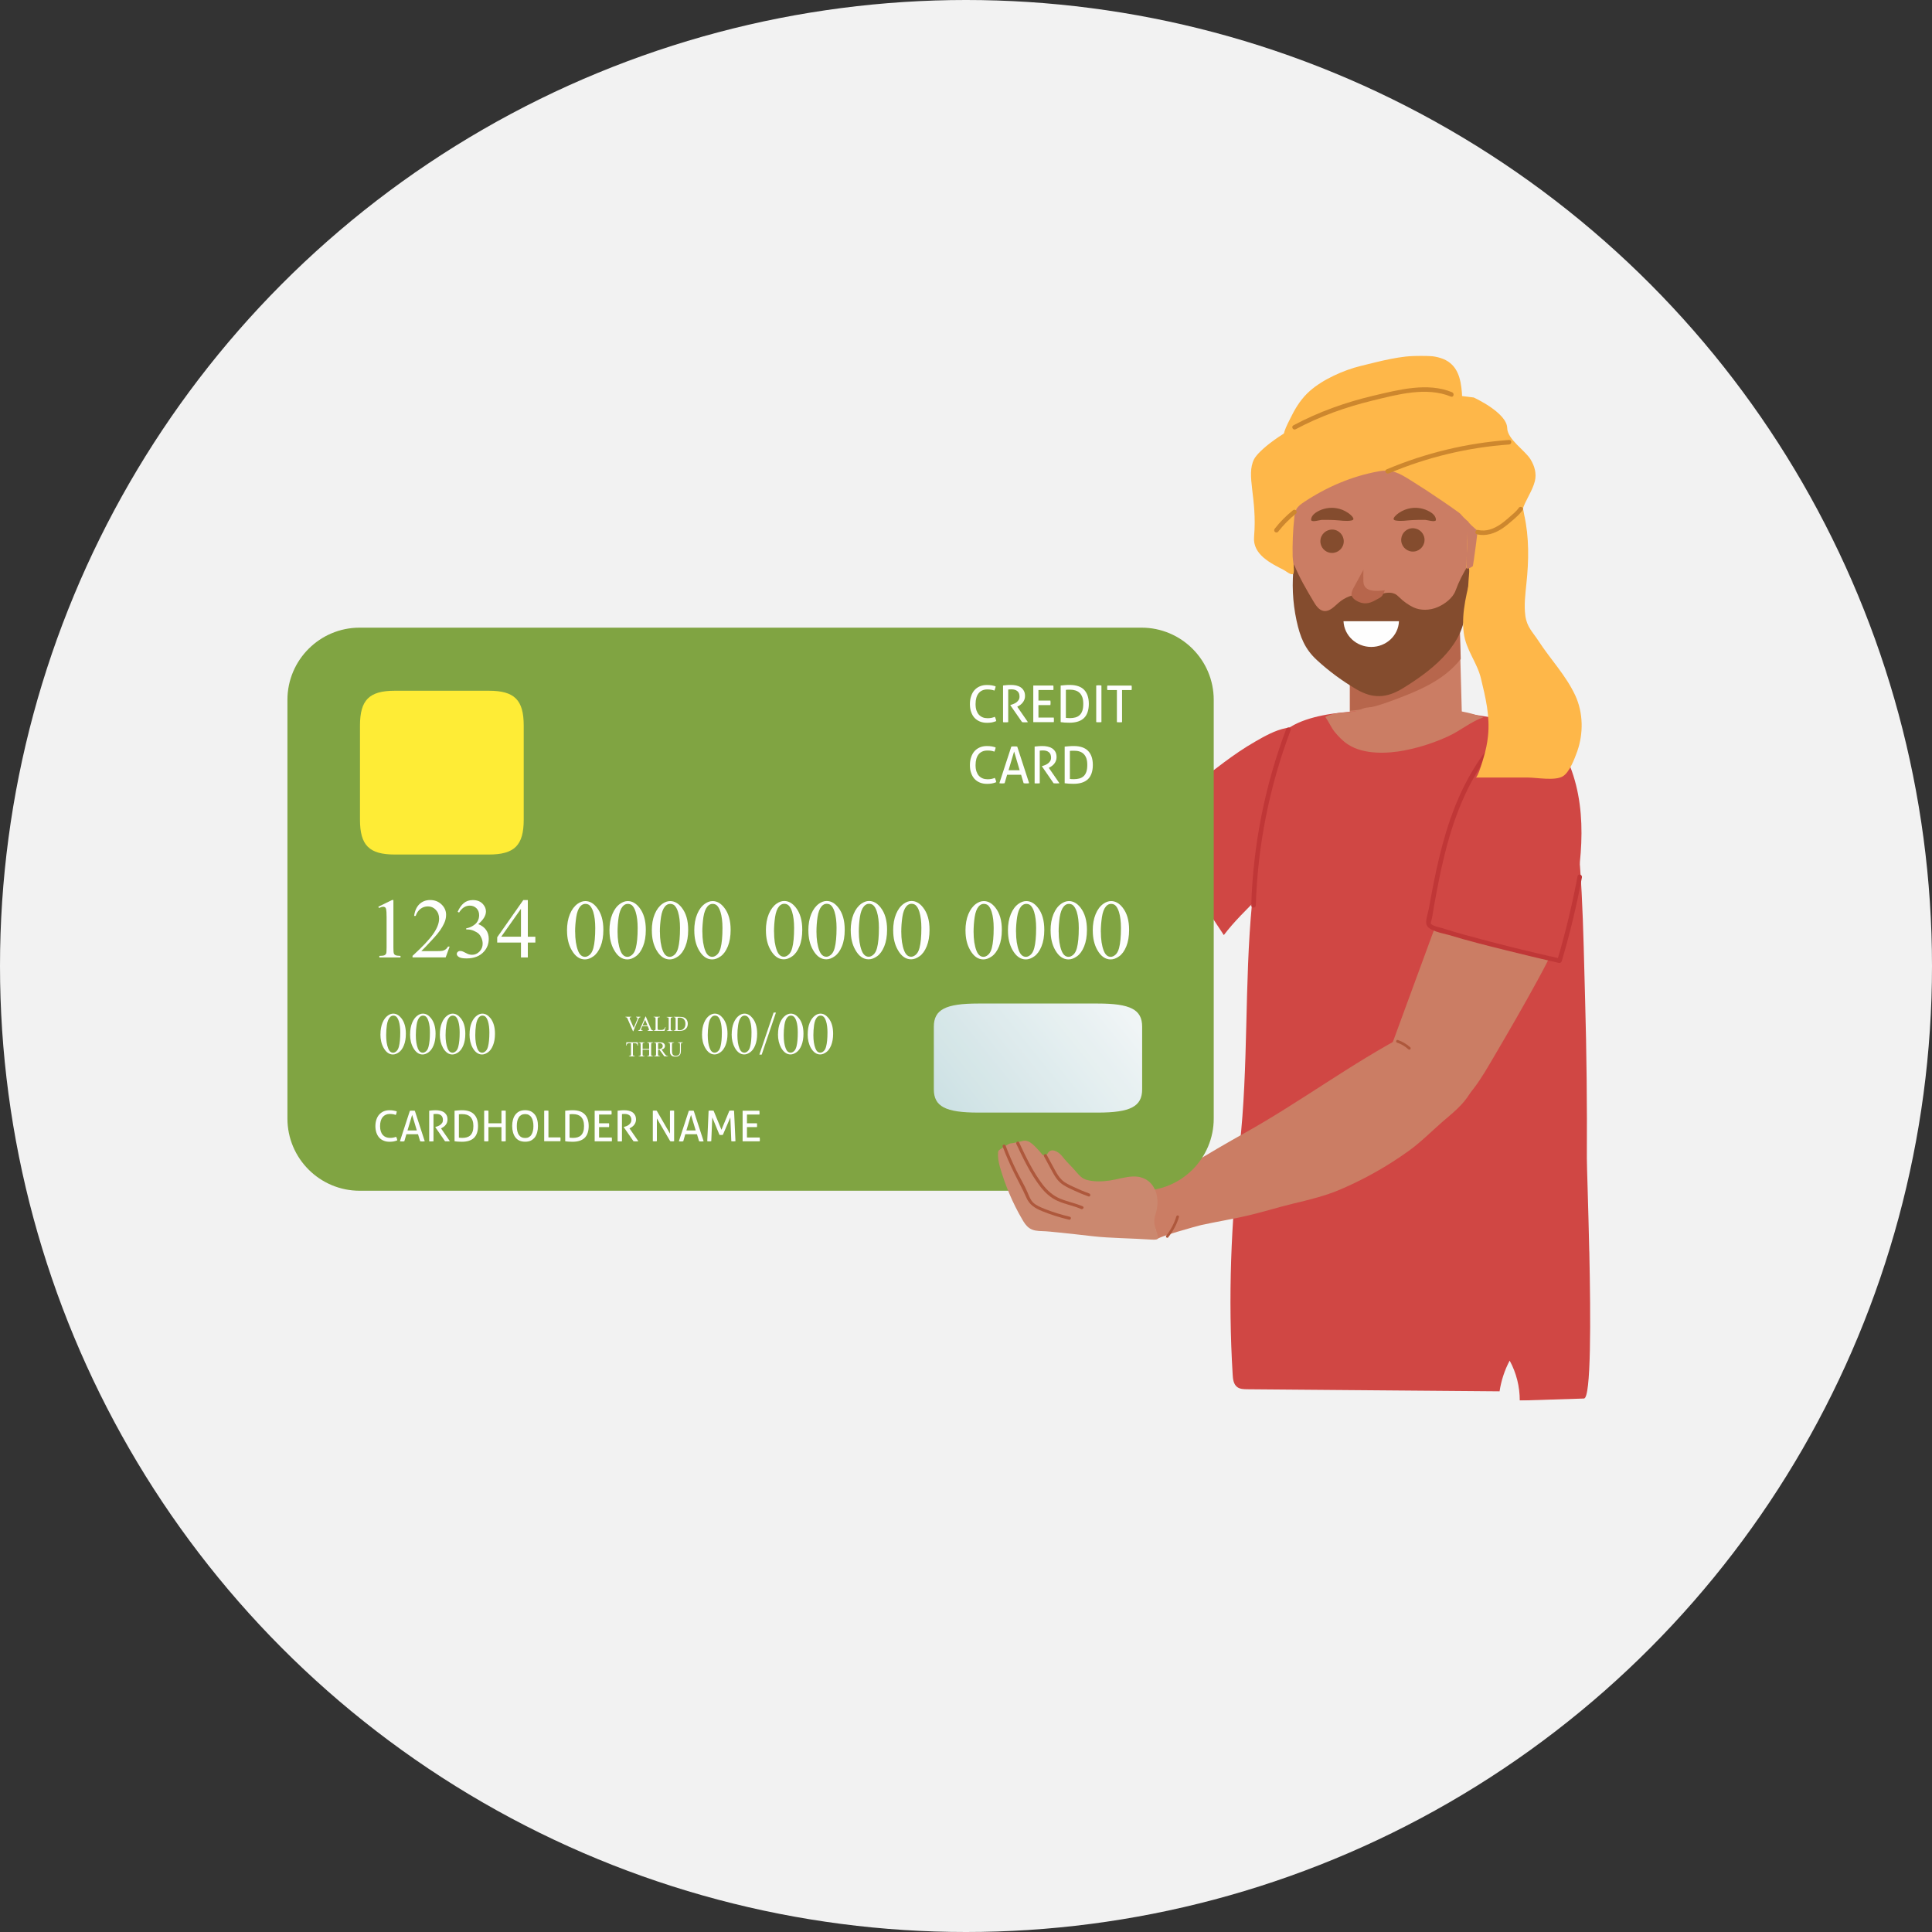 <svg width="40" height="40" viewBox="0 0 40 40" fill="none" xmlns="http://www.w3.org/2000/svg">
<rect x="0" y="0" width="40" height="40" fill="#333333" stroke="none"/>
<circle cx="20" cy="20" r="20" fill="#F2F2F2"/>
<g clip-path="url(#clip0_3238_86770)">
<g opacity="0.9">
<path d="M30.272 15.001L27.945 15.042V12.531L30.178 11.633L30.208 12.712L30.235 13.642L30.272 15.001Z" fill="#C77054"/>
<path d="M30.243 13.643C30.117 13.806 29.957 13.945 29.784 14.059C29.53 14.226 29.247 14.344 28.963 14.453C28.638 14.578 28.302 14.693 27.954 14.716V13.999C28.267 13.774 28.519 13.48 28.83 13.25C29.133 13.027 29.468 12.844 29.831 12.74C29.93 12.713 30.034 12.69 30.137 12.698C30.166 12.7 30.192 12.705 30.217 12.713L30.243 13.643Z" fill="#B0573A"/>
<path d="M20.53 19.704C20.406 19.814 20.285 19.943 20.277 20.094C20.252 20.636 20.761 21.127 21.291 21.141C21.575 21.148 21.919 20.984 22.176 20.869C22.516 20.718 22.832 20.522 23.152 20.333C23.96 19.857 24.734 19.301 25.465 18.711C25.651 18.559 25.485 18.307 25.427 18.131C25.338 17.864 25.246 17.628 25.12 17.377C24.993 17.167 24.699 16.697 24.405 16.732C24.318 16.742 24.241 16.796 24.17 16.847C23.552 17.292 22.935 17.738 22.316 18.183C21.74 18.599 21.21 19.072 20.691 19.561C20.643 19.606 20.585 19.653 20.527 19.704H20.53Z" fill="#C77054"/>
<path d="M27.478 15.287C27.319 15.084 26.854 15.03 26.623 15.075C26.403 15.117 26.176 15.245 25.984 15.356C25.536 15.612 25.146 15.937 24.736 16.244L23.826 16.922C24.308 17.754 24.806 18.562 25.338 19.36C25.769 18.791 26.376 18.364 26.753 17.756C26.909 17.505 27.02 17.23 27.138 16.96C27.239 16.727 27.398 16.525 27.479 16.29C27.576 16.007 27.683 15.551 27.477 15.286L27.478 15.287Z" fill="#CC3431"/>
<path d="M32.904 25.911C32.884 24.962 32.853 24.122 32.854 23.976C32.86 22.882 32.849 21.788 32.818 20.695C32.776 19.243 32.771 17.73 32.514 16.299C32.426 15.816 32.24 15.3 31.758 15.091C31.22 14.857 30.509 14.813 29.93 14.703C29.566 14.634 29.137 14.682 28.771 14.713C28.085 14.713 26.578 14.71 26.348 15.501C26.058 16.502 26.021 17.663 25.922 18.698C25.761 20.37 25.852 22.081 25.664 23.742C25.487 25.316 25.424 26.857 25.521 28.458C25.526 28.552 25.538 28.657 25.612 28.715C25.669 28.76 25.748 28.762 25.821 28.763C27.563 28.777 29.306 28.792 31.047 28.806C31.08 28.585 31.151 28.368 31.256 28.17C31.394 28.422 31.466 28.71 31.465 28.997C31.907 28.983 32.351 28.968 32.794 28.955C32.943 28.95 32.935 27.311 32.905 25.911H32.904Z" fill="#CC3431"/>
<path d="M32.348 18.317C32.568 18.96 32.13 19.75 31.833 20.296C31.542 20.829 31.237 21.357 30.928 21.882C30.677 22.308 30.422 22.773 29.971 23.023C29.811 23.112 29.818 23.009 29.703 22.962C29.615 22.925 29.506 22.903 29.419 22.855C29.233 22.756 29.145 22.568 29.046 22.392C28.971 22.257 28.88 22.178 28.775 22.069C28.665 21.954 28.704 21.929 28.761 21.777C28.804 21.662 28.846 21.547 28.889 21.433C28.974 21.204 29.058 20.974 29.141 20.745C29.469 19.851 29.8 18.942 30.142 18.062C30.186 17.944 30.236 17.82 30.335 17.742C30.479 17.625 30.73 17.719 30.905 17.704C31.47 17.655 32.167 17.788 32.349 18.32L32.348 18.317Z" fill="#C77054"/>
<path d="M32.503 19.071C32.492 19.125 32.303 19.846 32.328 19.85C31.47 19.686 30.618 19.483 29.777 19.241C29.713 19.223 29.642 19.198 29.618 19.135C29.603 19.096 29.613 19.053 29.622 19.011C29.814 18.165 29.946 17.331 30.288 16.528C30.458 16.129 30.663 15.738 30.956 15.416C31.104 15.254 31.286 15.104 31.503 15.068C31.733 15.03 31.971 15.128 32.142 15.286C32.313 15.445 32.426 15.656 32.51 15.874C32.9 16.883 32.731 18.013 32.505 19.07L32.503 19.071Z" fill="#CC3431"/>
<path d="M29.09 15.535C28.721 15.606 28.233 15.626 27.907 15.412C27.801 15.342 27.711 15.25 27.631 15.151C27.554 15.054 27.511 14.94 27.438 14.844C27.574 14.766 27.734 14.76 27.886 14.746C27.964 14.74 28.051 14.737 28.125 14.71C28.186 14.687 28.23 14.657 28.299 14.65C28.644 14.609 28.994 14.607 29.34 14.63C29.789 14.659 30.284 14.691 30.709 14.852C30.458 14.939 30.241 15.124 29.995 15.239C29.712 15.371 29.411 15.47 29.105 15.531C29.1 15.531 29.095 15.534 29.09 15.534V15.535Z" fill="#C77054"/>
<path d="M30.979 15.285C30.546 15.767 30.242 16.343 30.029 16.953C29.908 17.301 29.816 17.658 29.737 18.017C29.699 18.191 29.666 18.365 29.633 18.54C29.617 18.627 29.602 18.715 29.585 18.802C29.569 18.89 29.517 19.036 29.529 19.122C29.552 19.275 29.878 19.322 29.998 19.358C30.387 19.476 30.781 19.576 31.176 19.673C31.542 19.765 31.908 19.853 32.276 19.936C32.301 19.941 32.326 19.928 32.333 19.903C32.503 19.331 32.642 18.751 32.752 18.165C32.763 18.106 32.673 18.081 32.662 18.14C32.552 18.726 32.413 19.306 32.243 19.878L32.301 19.846C31.641 19.698 30.983 19.537 30.331 19.356C30.177 19.313 30.023 19.27 29.872 19.22C29.823 19.203 29.648 19.171 29.622 19.12C29.617 19.11 29.637 19.05 29.642 19.03C29.662 18.943 29.672 18.855 29.688 18.767C29.719 18.592 29.752 18.418 29.787 18.243C29.854 17.906 29.933 17.57 30.034 17.24C30.246 16.55 30.562 15.888 31.047 15.348C31.087 15.303 31.021 15.237 30.981 15.282L30.979 15.285Z" fill="#BA2222"/>
<path d="M26.63 15.093C26.189 16.262 25.944 17.497 25.906 18.745C25.905 18.805 25.999 18.805 26 18.745C26.038 17.504 26.282 16.279 26.721 15.118C26.743 15.062 26.653 15.037 26.631 15.093H26.63Z" fill="#BA2222"/>
<path d="M31.473 10.387C31.568 10.751 31.515 11.158 31.333 11.508C31.13 11.896 30.813 12.207 30.499 12.512C30.389 12.619 30.27 12.731 30.119 12.758C30.036 12.594 30.09 12.409 30.084 12.234C30.079 12.099 30.078 11.964 30.075 11.829C30.068 11.499 30.06 11.169 30.053 10.839C30.041 10.342 30.03 9.844 30.018 9.347C30.018 9.334 30.018 9.322 30.018 9.311C30.018 9.309 30.319 9.369 30.336 9.374C30.571 9.439 30.801 9.538 31 9.683C31.248 9.864 31.403 10.113 31.474 10.387H31.473Z" fill="#FFB036"/>
<path d="M30.393 10.348C30.395 10.767 30.38 11.186 30.365 11.605C30.358 11.832 30.349 12.061 30.319 12.287C30.265 12.7 30.134 13.112 29.874 13.438C29.717 13.636 29.518 13.796 29.32 13.955C29.218 14.036 29.113 14.12 28.986 14.156C28.841 14.197 28.686 14.17 28.538 14.14C28.271 14.087 28.002 14.026 27.765 13.893C27.354 13.662 27.085 13.232 26.95 12.781C26.806 12.301 26.756 11.796 26.73 11.296C26.713 10.977 26.753 10.675 26.74 10.356C26.723 9.872 26.714 9.352 26.978 8.947C27.214 8.586 27.631 8.38 28.054 8.291C28.567 8.182 29.19 8.201 29.665 8.446C29.805 8.518 29.889 8.615 29.959 8.753C30.057 8.946 30.175 9.138 30.253 9.338C30.377 9.658 30.389 10.008 30.392 10.347L30.393 10.348Z" fill="#C77054"/>
<path d="M28.873 12.292C28.91 12.31 28.94 12.335 28.975 12.37C29.055 12.45 29.155 12.521 29.256 12.571C29.412 12.646 29.602 12.639 29.762 12.571C29.91 12.509 30.081 12.381 30.136 12.227C30.202 12.044 30.294 11.867 30.397 11.7C30.435 11.779 30.412 11.904 30.407 11.987C30.395 12.245 30.365 12.502 30.328 12.757C30.233 13.429 29.596 13.912 29.043 14.251C28.707 14.457 28.421 14.469 28.083 14.271C27.792 14.1 27.518 13.899 27.27 13.671C27.013 13.437 26.917 13.186 26.843 12.846C26.761 12.465 26.743 12.07 26.791 11.684C26.899 11.954 27.048 12.205 27.196 12.455C27.247 12.541 27.311 12.636 27.41 12.65C27.529 12.666 27.623 12.557 27.715 12.479C27.781 12.422 27.856 12.377 27.937 12.347C27.974 12.334 28.013 12.322 28.053 12.327C28.087 12.331 28.117 12.346 28.148 12.359C28.362 12.437 28.547 12.271 28.758 12.271C28.805 12.271 28.84 12.279 28.871 12.294L28.873 12.292Z" fill="#783A18"/>
<path d="M28.162 11.919C28.115 12.003 28.069 12.087 28.025 12.17C28.003 12.212 27.981 12.257 27.981 12.303C27.981 12.4 28.124 12.469 28.206 12.485C28.32 12.508 28.414 12.463 28.509 12.409C28.549 12.387 28.587 12.37 28.616 12.335C28.625 12.325 28.675 12.222 28.67 12.222C28.515 12.24 28.235 12.268 28.228 12.043C28.225 11.96 28.225 11.878 28.229 11.795C28.206 11.835 28.184 11.877 28.162 11.917V11.919Z" fill="#B0573A"/>
<path d="M29.012 11.208C29.028 11.34 29.149 11.434 29.282 11.418C29.414 11.402 29.508 11.28 29.492 11.148C29.475 11.015 29.354 10.922 29.222 10.938C29.089 10.954 28.995 11.075 29.012 11.208Z" fill="#783A18"/>
<path d="M29.725 10.732C29.725 10.732 29.728 10.743 29.729 10.749C29.729 10.757 29.729 10.764 29.728 10.771C29.708 10.816 29.55 10.766 29.513 10.764C29.423 10.761 29.331 10.764 29.241 10.768C29.126 10.773 29.009 10.798 28.894 10.776C28.781 10.753 28.936 10.637 28.966 10.617C29.039 10.568 29.123 10.534 29.209 10.521C29.345 10.499 29.488 10.527 29.605 10.596C29.659 10.627 29.71 10.672 29.725 10.731V10.732Z" fill="#783A18"/>
<path d="M27.149 10.732C27.149 10.732 27.147 10.743 27.145 10.749C27.145 10.757 27.145 10.764 27.147 10.771C27.167 10.816 27.324 10.766 27.362 10.764C27.452 10.761 27.543 10.764 27.633 10.768C27.748 10.773 27.866 10.798 27.981 10.776C28.093 10.753 27.938 10.637 27.908 10.617C27.836 10.568 27.752 10.534 27.666 10.521C27.529 10.499 27.387 10.527 27.269 10.596C27.215 10.627 27.164 10.672 27.149 10.731V10.732Z" fill="#783A18"/>
<path d="M27.821 11.214C27.817 11.348 27.704 11.452 27.571 11.448C27.437 11.444 27.333 11.332 27.337 11.198C27.341 11.065 27.453 10.961 27.587 10.964C27.721 10.968 27.825 11.081 27.821 11.214Z" fill="#783A18"/>
<path d="M27.119 8.094C27.391 7.854 27.821 7.662 28.171 7.577C28.585 7.475 28.986 7.365 29.417 7.363C29.573 7.363 29.735 7.373 29.88 7.432C30.178 7.554 30.244 7.837 30.267 8.13C30.272 8.192 30.273 8.255 30.247 8.312C30.2 8.412 30.08 8.45 29.972 8.475C29.391 8.612 28.791 8.659 28.202 8.758C27.781 8.829 27.36 8.928 26.967 9.103C26.851 9.154 26.621 9.337 26.573 9.117C26.541 8.967 26.681 8.737 26.744 8.605C26.838 8.415 26.959 8.235 27.119 8.094Z" fill="#FFB036"/>
<path d="M31.535 10.514C31.475 10.675 31.375 10.82 31.262 10.95C31.163 11.063 31.04 11.24 30.878 11.254C30.846 11.256 30.82 11.23 30.797 11.206C30.685 11.081 30.566 10.96 30.445 10.844C30.397 10.799 30.346 10.756 30.3 10.71C30.266 10.676 30.245 10.641 30.205 10.613C30.096 10.533 29.985 10.456 29.873 10.38C29.653 10.229 29.43 10.083 29.202 9.941C28.967 9.795 28.818 9.709 28.547 9.758C27.993 9.856 27.464 10.084 26.996 10.396C26.937 10.435 26.878 10.478 26.843 10.538C26.812 10.591 26.804 10.655 26.797 10.718C26.768 10.986 26.757 11.258 26.763 11.528C26.764 11.583 26.812 11.848 26.774 11.881C26.733 11.918 26.623 11.823 26.584 11.803C26.314 11.664 25.933 11.483 25.964 11.116C26.034 10.305 25.791 9.849 25.964 9.508C26.138 9.166 27.897 7.853 30.512 8.23C30.512 8.23 31.2 8.543 31.205 8.863C31.209 9.095 31.572 9.323 31.687 9.509C31.772 9.648 31.817 9.803 31.777 9.964C31.738 10.118 31.643 10.271 31.573 10.421C31.558 10.453 31.546 10.484 31.535 10.515V10.514Z" fill="#FFB036"/>
<path d="M30.465 10.877C30.434 10.847 30.405 10.816 30.381 10.781C30.369 10.923 30.377 11.072 30.378 11.216C30.378 11.395 30.35 11.568 30.366 11.746C30.366 11.757 30.37 11.77 30.38 11.773C30.387 11.776 30.393 11.773 30.398 11.772C30.509 11.733 30.596 11.642 30.65 11.537C30.703 11.434 30.788 11.226 30.723 11.13C30.655 11.031 30.553 10.962 30.466 10.878L30.465 10.877Z" fill="#C77054"/>
<path d="M28.964 12.862C28.953 13.157 28.7 13.394 28.39 13.394C28.08 13.394 27.829 13.157 27.816 12.862H28.963H28.964Z" fill="white"/>
<path d="M26.825 8.887C27.325 8.62 27.86 8.429 28.41 8.295C28.92 8.171 29.531 8 30.039 8.211C30.095 8.235 30.119 8.144 30.064 8.121C29.556 7.91 28.953 8.071 28.441 8.191C27.864 8.327 27.302 8.526 26.779 8.806C26.725 8.835 26.772 8.916 26.826 8.887H26.825Z" fill="#C97B18"/>
<path d="M26.767 10.567C26.628 10.678 26.503 10.804 26.394 10.944C26.379 10.964 26.374 10.992 26.394 11.011C26.41 11.027 26.444 11.031 26.46 11.011C26.57 10.871 26.695 10.744 26.833 10.633C26.853 10.617 26.849 10.583 26.833 10.567C26.813 10.547 26.787 10.551 26.767 10.567Z" fill="#C97B18"/>
<path d="M28.754 9.801C29.545 9.466 30.387 9.264 31.244 9.203C31.304 9.199 31.304 9.106 31.244 9.109C30.369 9.172 29.514 9.378 28.706 9.719C28.651 9.743 28.699 9.823 28.754 9.801Z" fill="#C97B18"/>
<path d="M31.625 16.098C31.816 16.098 32.192 16.171 32.356 16.073C32.495 15.991 32.602 15.703 32.654 15.559C32.785 15.187 32.781 14.762 32.615 14.4C32.422 13.984 32.098 13.648 31.851 13.267C31.732 13.084 31.613 12.983 31.581 12.752C31.55 12.528 31.581 12.3 31.603 12.078C31.653 11.609 31.661 11.128 31.558 10.665C31.543 10.595 31.525 10.403 31.452 10.376C31.425 10.366 31.278 10.409 31.237 10.414C31.181 10.422 30.631 10.603 30.64 10.632C30.658 10.692 30.685 10.764 30.599 10.775C30.634 10.771 30.501 11.717 30.481 11.802C30.383 12.229 30.248 12.664 30.306 13.108C30.352 13.458 30.581 13.713 30.661 14.044C30.757 14.444 30.852 14.828 30.807 15.243C30.792 15.387 30.762 15.531 30.721 15.669C30.707 15.718 30.598 16.098 30.553 16.098C30.91 16.098 31.267 16.098 31.623 16.098H31.625Z" fill="#FFB036"/>
<path d="M31.445 10.516C31.393 10.586 31.327 10.641 31.262 10.697C31.197 10.753 31.138 10.805 31.072 10.851C30.936 10.944 30.772 11.013 30.604 10.972C30.546 10.958 30.521 11.048 30.579 11.062C30.766 11.107 30.952 11.043 31.106 10.94C31.182 10.888 31.253 10.828 31.322 10.768C31.396 10.704 31.467 10.641 31.524 10.562C31.561 10.513 31.48 10.467 31.443 10.514L31.445 10.516Z" fill="#C97B18"/>
<path d="M22.531 18.084C22.568 18.956 22.359 19.822 21.928 20.582C21.91 20.614 21.959 20.642 21.976 20.611C22.413 19.844 22.625 18.966 22.588 18.085C22.586 18.049 22.53 18.049 22.531 18.085V18.084Z" fill="#A64728"/>
<path d="M22.818 14.115C22.929 14.14 23.047 14.12 23.143 14.06C23.173 14.041 23.145 13.993 23.114 14.011C23.03 14.064 22.929 14.083 22.833 14.062C22.798 14.054 22.783 14.108 22.818 14.115Z" fill="#A64728"/>
<path d="M26.285 25.05C26.142 25.088 26 25.128 25.855 25.162C25.529 25.24 25.197 25.291 24.871 25.363C24.795 25.38 23.943 25.616 23.962 25.657C23.937 25.603 23.948 25.543 23.932 25.486C23.911 25.406 23.86 25.33 23.822 25.256C23.802 25.217 23.576 24.803 23.577 24.802C24.295 24.322 25.016 23.877 25.77 23.457C26.925 22.813 27.979 22.017 29.153 21.403C29.42 21.263 29.774 21.108 30.074 21.236C30.343 21.351 30.521 21.585 30.588 21.87C30.648 22.128 30.574 22.406 30.436 22.633C30.284 22.886 30.067 23.05 29.85 23.238C29.623 23.438 29.416 23.647 29.169 23.826C28.73 24.142 28.256 24.41 27.759 24.623C27.439 24.761 27.099 24.842 26.76 24.923C26.6 24.962 26.441 25.006 26.284 25.05H26.285Z" fill="#C77054"/>
<path d="M28.926 21.587C29.011 21.616 29.091 21.664 29.159 21.724C29.17 21.734 29.187 21.735 29.199 21.724C29.209 21.714 29.21 21.694 29.199 21.684C29.124 21.616 29.036 21.565 28.941 21.532C28.927 21.526 28.91 21.538 28.906 21.552C28.902 21.567 28.911 21.581 28.926 21.587Z" fill="#A64728"/>
<path d="M24.186 25.618C24.286 25.493 24.363 25.352 24.409 25.199C24.419 25.164 24.365 25.149 24.355 25.184C24.311 25.328 24.241 25.462 24.148 25.579C24.138 25.591 24.136 25.607 24.148 25.619C24.158 25.629 24.178 25.63 24.188 25.619L24.186 25.618Z" fill="#A64728"/>
<path d="M7.446 12.995H23.634C24.459 12.995 25.129 13.665 25.129 14.49V23.158C25.129 23.983 24.459 24.653 23.634 24.653H7.446C6.621 24.653 5.951 23.983 5.951 23.158V14.49C5.951 13.665 6.621 12.995 7.446 12.995Z" fill="#739B2F"/>
<path d="M10.843 16.97C10.843 17.501 10.653 17.692 10.121 17.692H8.175C7.643 17.692 7.453 17.502 7.453 16.97V15.024C7.453 14.492 7.643 14.301 8.175 14.301H10.121C10.653 14.301 10.843 14.492 10.843 15.024V16.97Z" fill="#FFEB21"/>
<path d="M23.647 22.553C23.647 22.908 23.405 23.035 22.728 23.035H20.253C19.576 23.035 19.334 22.909 19.334 22.553V21.257C19.334 20.902 19.576 20.777 20.253 20.777H22.728C23.405 20.777 23.647 20.902 23.647 21.257V22.553Z" fill="url(#paint0_linear_3238_86770)"/>
<path d="M20.597 14.841C20.613 14.871 20.622 14.9 20.626 14.929C20.597 14.941 20.567 14.951 20.535 14.957C20.504 14.962 20.471 14.965 20.435 14.965C20.38 14.965 20.331 14.956 20.287 14.938C20.243 14.92 20.206 14.894 20.175 14.861C20.145 14.827 20.122 14.787 20.106 14.739C20.089 14.692 20.081 14.638 20.081 14.578C20.081 14.518 20.089 14.463 20.106 14.414C20.122 14.364 20.145 14.323 20.175 14.289C20.206 14.255 20.243 14.228 20.286 14.21C20.329 14.191 20.379 14.182 20.433 14.182C20.473 14.182 20.508 14.185 20.536 14.19C20.565 14.196 20.59 14.202 20.613 14.21C20.612 14.226 20.609 14.241 20.604 14.255C20.599 14.269 20.594 14.283 20.588 14.298C20.577 14.295 20.567 14.291 20.558 14.288C20.548 14.286 20.537 14.283 20.526 14.281C20.514 14.278 20.502 14.277 20.488 14.276C20.474 14.275 20.458 14.274 20.441 14.274C20.365 14.274 20.305 14.3 20.262 14.352C20.22 14.404 20.198 14.479 20.198 14.577C20.198 14.627 20.204 14.67 20.216 14.707C20.229 14.743 20.245 14.773 20.267 14.797C20.289 14.821 20.315 14.839 20.346 14.852C20.376 14.864 20.411 14.87 20.448 14.87C20.478 14.87 20.505 14.867 20.529 14.862C20.553 14.857 20.576 14.85 20.596 14.841H20.597Z" fill="white"/>
<path d="M20.767 14.192C20.782 14.191 20.796 14.19 20.808 14.188C20.821 14.186 20.834 14.186 20.846 14.184C20.858 14.183 20.872 14.182 20.885 14.181C20.898 14.181 20.913 14.181 20.929 14.181C20.965 14.181 21 14.184 21.036 14.191C21.071 14.199 21.102 14.211 21.129 14.228C21.156 14.245 21.179 14.269 21.196 14.3C21.214 14.329 21.222 14.368 21.222 14.413C21.222 14.44 21.217 14.465 21.208 14.487C21.199 14.509 21.187 14.53 21.173 14.547C21.159 14.564 21.143 14.58 21.126 14.593C21.108 14.606 21.09 14.617 21.073 14.625L21.061 14.632L21.282 14.951C21.263 14.954 21.241 14.955 21.218 14.955C21.199 14.955 21.18 14.954 21.161 14.951L20.918 14.601V14.596L20.927 14.594C20.945 14.589 20.966 14.582 20.986 14.573C21.008 14.565 21.027 14.554 21.045 14.541C21.063 14.527 21.077 14.51 21.09 14.492C21.102 14.472 21.108 14.449 21.108 14.422C21.108 14.371 21.093 14.333 21.063 14.309C21.033 14.284 20.993 14.272 20.942 14.272C20.93 14.272 20.919 14.272 20.909 14.273C20.899 14.273 20.887 14.274 20.874 14.276V14.951C20.867 14.951 20.858 14.953 20.849 14.954C20.84 14.955 20.83 14.955 20.822 14.955C20.813 14.955 20.804 14.955 20.794 14.955C20.785 14.955 20.776 14.953 20.767 14.952V14.193L20.767 14.192Z" fill="white"/>
<path d="M21.392 14.193H21.808C21.811 14.207 21.811 14.222 21.811 14.24C21.811 14.247 21.811 14.255 21.811 14.263C21.811 14.272 21.81 14.28 21.809 14.286H21.5V14.504H21.747C21.748 14.511 21.749 14.518 21.75 14.527C21.75 14.535 21.751 14.542 21.751 14.55C21.751 14.559 21.751 14.566 21.75 14.575C21.75 14.583 21.748 14.591 21.747 14.598H21.5V14.857H21.817C21.82 14.871 21.82 14.887 21.82 14.904C21.82 14.911 21.82 14.919 21.82 14.928C21.82 14.936 21.819 14.944 21.818 14.951H21.393V14.193H21.392Z" fill="white"/>
<path d="M21.962 14.193C21.985 14.191 22.014 14.187 22.048 14.185C22.081 14.182 22.114 14.181 22.147 14.181C22.28 14.181 22.379 14.214 22.445 14.281C22.51 14.349 22.543 14.446 22.543 14.573C22.543 14.699 22.509 14.803 22.442 14.867C22.375 14.931 22.275 14.963 22.142 14.963C22.109 14.963 22.076 14.962 22.044 14.96C22.012 14.957 21.984 14.954 21.96 14.951V14.193H21.962ZM22.069 14.863C22.079 14.865 22.091 14.865 22.105 14.866C22.12 14.867 22.135 14.868 22.151 14.868C22.193 14.868 22.231 14.863 22.264 14.854C22.299 14.844 22.327 14.829 22.352 14.806C22.377 14.784 22.395 14.754 22.409 14.715C22.422 14.677 22.428 14.629 22.428 14.572C22.428 14.519 22.422 14.474 22.409 14.437C22.395 14.4 22.377 14.368 22.352 14.345C22.327 14.322 22.299 14.305 22.265 14.295C22.231 14.284 22.194 14.279 22.154 14.279C22.14 14.279 22.126 14.279 22.11 14.279C22.095 14.279 22.081 14.281 22.068 14.283V14.864L22.069 14.863Z" fill="white"/>
<path d="M22.696 14.193C22.704 14.191 22.713 14.19 22.723 14.189C22.732 14.189 22.741 14.188 22.75 14.188C22.76 14.188 22.768 14.188 22.777 14.189C22.787 14.189 22.796 14.191 22.804 14.193V14.95C22.796 14.952 22.787 14.953 22.778 14.954C22.769 14.954 22.76 14.954 22.75 14.954C22.741 14.954 22.732 14.954 22.723 14.954C22.713 14.954 22.704 14.952 22.696 14.95V14.193Z" fill="white"/>
<path d="M23.123 14.287H22.926C22.924 14.28 22.924 14.273 22.923 14.264C22.923 14.256 22.922 14.248 22.922 14.241C22.922 14.233 22.922 14.225 22.923 14.217C22.923 14.209 22.924 14.201 22.926 14.194H23.428C23.43 14.201 23.43 14.209 23.431 14.216C23.431 14.223 23.432 14.232 23.432 14.239C23.432 14.246 23.432 14.255 23.431 14.264C23.431 14.273 23.43 14.28 23.428 14.287H23.231V14.952C23.215 14.954 23.197 14.955 23.179 14.955C23.16 14.955 23.141 14.954 23.124 14.952V14.287H23.123Z" fill="white"/>
<path d="M20.597 16.106C20.613 16.136 20.622 16.165 20.626 16.194C20.597 16.206 20.567 16.216 20.535 16.221C20.504 16.227 20.471 16.229 20.435 16.229C20.38 16.229 20.331 16.22 20.287 16.202C20.243 16.184 20.206 16.158 20.175 16.125C20.145 16.091 20.122 16.051 20.106 16.003C20.089 15.956 20.081 15.902 20.081 15.842C20.081 15.782 20.089 15.727 20.106 15.678C20.122 15.629 20.145 15.588 20.175 15.553C20.206 15.519 20.243 15.492 20.286 15.474C20.329 15.455 20.379 15.446 20.433 15.446C20.473 15.446 20.508 15.449 20.536 15.454C20.565 15.46 20.59 15.466 20.613 15.474C20.612 15.49 20.609 15.505 20.604 15.519C20.599 15.533 20.594 15.547 20.588 15.562C20.577 15.559 20.567 15.556 20.558 15.552C20.548 15.55 20.537 15.547 20.526 15.545C20.514 15.543 20.502 15.542 20.488 15.54C20.474 15.539 20.458 15.539 20.441 15.539C20.365 15.539 20.305 15.565 20.262 15.616C20.22 15.668 20.198 15.743 20.198 15.841C20.198 15.891 20.204 15.934 20.216 15.971C20.229 16.008 20.245 16.037 20.267 16.062C20.289 16.085 20.315 16.104 20.346 16.116C20.376 16.128 20.411 16.134 20.448 16.134C20.478 16.134 20.505 16.131 20.529 16.126C20.553 16.122 20.576 16.114 20.596 16.105L20.597 16.106Z" fill="white"/>
<path d="M21.139 16.041H20.851L20.8 16.215C20.791 16.217 20.782 16.218 20.773 16.219C20.764 16.219 20.755 16.22 20.745 16.22C20.736 16.22 20.726 16.22 20.717 16.219C20.707 16.219 20.699 16.217 20.691 16.215L20.938 15.458C20.947 15.456 20.957 15.455 20.968 15.454C20.978 15.454 20.989 15.454 21.001 15.454C21.01 15.454 21.02 15.454 21.031 15.454C21.042 15.454 21.051 15.456 21.061 15.458L21.307 16.215C21.299 16.217 21.289 16.218 21.279 16.219C21.268 16.219 21.258 16.22 21.248 16.22C21.239 16.22 21.229 16.22 21.22 16.219C21.21 16.219 21.202 16.217 21.193 16.215L21.141 16.041H21.139ZM20.88 15.947H21.111L20.996 15.559L20.881 15.947H20.88Z" fill="white"/>
<path d="M21.42 15.457C21.436 15.456 21.449 15.455 21.462 15.453C21.474 15.451 21.487 15.451 21.5 15.449C21.512 15.448 21.525 15.447 21.538 15.447C21.551 15.447 21.566 15.446 21.582 15.446C21.618 15.446 21.654 15.449 21.689 15.457C21.724 15.464 21.755 15.476 21.782 15.493C21.809 15.511 21.832 15.534 21.85 15.565C21.867 15.594 21.875 15.633 21.875 15.678C21.875 15.705 21.87 15.73 21.861 15.752C21.852 15.775 21.841 15.795 21.827 15.812C21.813 15.83 21.796 15.845 21.779 15.858C21.761 15.871 21.744 15.882 21.727 15.89L21.714 15.897L21.935 16.217C21.916 16.219 21.895 16.22 21.871 16.22C21.852 16.22 21.833 16.219 21.814 16.217L21.572 15.866V15.862L21.58 15.859C21.599 15.854 21.619 15.848 21.64 15.839C21.661 15.83 21.68 15.819 21.698 15.806C21.716 15.792 21.731 15.775 21.743 15.757C21.755 15.737 21.761 15.714 21.761 15.687C21.761 15.636 21.746 15.598 21.716 15.574C21.686 15.549 21.646 15.537 21.595 15.537C21.583 15.537 21.573 15.537 21.562 15.538C21.552 15.538 21.541 15.539 21.527 15.541V16.217C21.52 16.217 21.511 16.218 21.502 16.219C21.492 16.219 21.483 16.22 21.475 16.22C21.467 16.22 21.458 16.22 21.448 16.22C21.438 16.22 21.429 16.218 21.421 16.218V15.458L21.42 15.457Z" fill="white"/>
<path d="M22.045 15.458C22.068 15.456 22.097 15.452 22.131 15.45C22.164 15.447 22.197 15.446 22.23 15.446C22.363 15.446 22.462 15.479 22.528 15.547C22.593 15.614 22.626 15.711 22.626 15.838C22.626 15.964 22.592 16.068 22.525 16.132C22.458 16.196 22.358 16.228 22.225 16.228C22.192 16.228 22.159 16.227 22.127 16.225C22.095 16.222 22.067 16.219 22.043 16.216V15.458H22.045ZM22.152 16.127C22.162 16.129 22.174 16.13 22.188 16.131C22.203 16.131 22.218 16.132 22.234 16.132C22.276 16.132 22.314 16.127 22.347 16.118C22.381 16.108 22.41 16.093 22.435 16.07C22.46 16.048 22.478 16.017 22.492 15.979C22.505 15.94 22.511 15.893 22.511 15.835C22.511 15.783 22.505 15.738 22.492 15.7C22.478 15.663 22.46 15.632 22.435 15.609C22.411 15.585 22.382 15.569 22.348 15.558C22.314 15.547 22.277 15.543 22.236 15.543C22.223 15.543 22.209 15.543 22.193 15.543C22.177 15.543 22.163 15.544 22.151 15.546V16.126L22.152 16.127Z" fill="white"/>
<path d="M7.834 18.772L8.117 18.634H8.145V19.617C8.145 19.682 8.148 19.723 8.154 19.739C8.159 19.755 8.17 19.767 8.187 19.776C8.205 19.784 8.239 19.789 8.292 19.791V19.823H7.854V19.791C7.909 19.79 7.945 19.785 7.961 19.777C7.977 19.768 7.988 19.757 7.995 19.743C8.001 19.729 8.004 19.687 8.004 19.617V18.989C8.004 18.905 8 18.85 7.995 18.826C7.991 18.808 7.984 18.794 7.973 18.786C7.963 18.778 7.95 18.773 7.935 18.773C7.913 18.773 7.884 18.782 7.846 18.799L7.833 18.773L7.834 18.772Z" fill="white"/>
<path d="M9.309 19.598L9.227 19.822H8.541V19.79C8.743 19.605 8.885 19.456 8.967 19.339C9.049 19.223 9.091 19.116 9.091 19.019C9.091 18.945 9.068 18.885 9.023 18.837C8.978 18.79 8.924 18.766 8.861 18.766C8.803 18.766 8.753 18.782 8.707 18.816C8.662 18.849 8.628 18.899 8.606 18.963H8.574C8.588 18.857 8.625 18.776 8.684 18.719C8.743 18.663 8.817 18.634 8.905 18.634C8.999 18.634 9.078 18.664 9.141 18.725C9.204 18.785 9.236 18.857 9.236 18.94C9.236 18.999 9.223 19.058 9.195 19.117C9.153 19.209 9.085 19.308 8.99 19.411C8.847 19.567 8.758 19.66 8.723 19.692H9.027C9.088 19.692 9.131 19.69 9.156 19.686C9.181 19.682 9.204 19.672 9.223 19.658C9.243 19.644 9.261 19.624 9.276 19.598H9.308H9.309Z" fill="white"/>
<path d="M9.475 18.88C9.508 18.802 9.551 18.741 9.601 18.699C9.651 18.656 9.715 18.635 9.79 18.635C9.883 18.635 9.955 18.665 10.005 18.726C10.043 18.771 10.061 18.819 10.061 18.871C10.061 18.955 10.008 19.043 9.902 19.133C9.973 19.161 10.027 19.201 10.064 19.253C10.101 19.306 10.119 19.366 10.119 19.437C10.119 19.538 10.087 19.625 10.023 19.698C9.939 19.794 9.819 19.843 9.66 19.843C9.581 19.843 9.528 19.833 9.5 19.813C9.471 19.794 9.457 19.773 9.457 19.751C9.457 19.734 9.464 19.72 9.478 19.707C9.491 19.695 9.507 19.689 9.526 19.689C9.54 19.689 9.555 19.691 9.569 19.695C9.579 19.698 9.601 19.708 9.636 19.726C9.67 19.744 9.694 19.755 9.707 19.758C9.728 19.765 9.751 19.768 9.775 19.768C9.833 19.768 9.884 19.745 9.928 19.7C9.971 19.655 9.993 19.602 9.993 19.539C9.993 19.494 9.983 19.45 9.962 19.407C9.947 19.375 9.931 19.351 9.913 19.334C9.888 19.311 9.855 19.291 9.812 19.272C9.769 19.253 9.725 19.244 9.681 19.244H9.653V19.219C9.698 19.213 9.743 19.197 9.789 19.169C9.834 19.142 9.868 19.11 9.888 19.073C9.909 19.035 9.92 18.993 9.92 18.948C9.92 18.889 9.901 18.841 9.865 18.805C9.829 18.769 9.782 18.75 9.727 18.75C9.638 18.75 9.564 18.798 9.505 18.893L9.476 18.879L9.475 18.88Z" fill="white"/>
<path d="M11.084 19.393V19.515H10.928V19.823H10.786V19.515H10.294V19.405L10.834 18.635H10.928V19.394H11.084V19.393ZM10.786 19.393V18.816L10.378 19.393H10.786Z" fill="white"/>
<path d="M11.739 19.269C11.739 19.136 11.759 19.022 11.799 18.926C11.839 18.83 11.893 18.759 11.959 18.712C12.011 18.675 12.064 18.656 12.119 18.656C12.208 18.656 12.288 18.701 12.359 18.792C12.448 18.905 12.492 19.058 12.492 19.251C12.492 19.386 12.472 19.5 12.434 19.594C12.395 19.689 12.345 19.758 12.285 19.8C12.225 19.843 12.166 19.864 12.111 19.864C12 19.864 11.907 19.799 11.834 19.667C11.771 19.557 11.74 19.424 11.74 19.269H11.739ZM11.908 19.29C11.908 19.45 11.928 19.581 11.967 19.682C12 19.767 12.048 19.81 12.113 19.81C12.144 19.81 12.176 19.796 12.209 19.768C12.242 19.74 12.267 19.694 12.285 19.629C12.311 19.53 12.324 19.392 12.324 19.213C12.324 19.08 12.31 18.97 12.283 18.881C12.262 18.815 12.235 18.769 12.203 18.741C12.18 18.723 12.152 18.714 12.118 18.714C12.08 18.714 12.044 18.731 12.014 18.766C11.973 18.814 11.945 18.888 11.93 18.99C11.915 19.092 11.907 19.193 11.907 19.291L11.908 19.29Z" fill="white"/>
<path d="M12.618 19.269C12.618 19.136 12.638 19.022 12.678 18.926C12.718 18.83 12.771 18.759 12.838 18.712C12.89 18.675 12.943 18.656 12.998 18.656C13.087 18.656 13.167 18.701 13.238 18.792C13.327 18.905 13.371 19.058 13.371 19.251C13.371 19.386 13.351 19.5 13.313 19.594C13.274 19.689 13.224 19.758 13.164 19.8C13.104 19.843 13.045 19.864 12.99 19.864C12.879 19.864 12.786 19.799 12.713 19.667C12.65 19.557 12.619 19.424 12.619 19.269H12.618ZM12.786 19.29C12.786 19.45 12.806 19.581 12.845 19.682C12.878 19.767 12.927 19.81 12.991 19.81C13.023 19.81 13.055 19.796 13.087 19.768C13.12 19.74 13.146 19.694 13.163 19.629C13.189 19.53 13.202 19.392 13.202 19.213C13.202 19.08 13.188 18.97 13.161 18.881C13.141 18.815 13.114 18.769 13.082 18.741C13.058 18.723 13.03 18.714 12.996 18.714C12.958 18.714 12.922 18.731 12.892 18.766C12.851 18.814 12.823 18.888 12.808 18.99C12.793 19.092 12.786 19.193 12.786 19.291L12.786 19.29Z" fill="white"/>
<path d="M13.495 19.269C13.495 19.136 13.515 19.022 13.555 18.926C13.595 18.83 13.649 18.759 13.715 18.712C13.767 18.675 13.82 18.656 13.875 18.656C13.964 18.656 14.044 18.701 14.115 18.792C14.204 18.905 14.248 19.058 14.248 19.251C14.248 19.386 14.228 19.5 14.19 19.594C14.151 19.689 14.101 19.758 14.041 19.8C13.981 19.843 13.922 19.864 13.867 19.864C13.756 19.864 13.663 19.799 13.589 19.667C13.527 19.557 13.496 19.424 13.496 19.269H13.495ZM13.663 19.29C13.663 19.45 13.683 19.581 13.722 19.682C13.755 19.767 13.803 19.81 13.868 19.81C13.899 19.81 13.931 19.796 13.964 19.768C13.997 19.74 14.022 19.694 14.04 19.629C14.066 19.53 14.079 19.392 14.079 19.213C14.079 19.08 14.065 18.97 14.038 18.881C14.018 18.815 13.991 18.769 13.959 18.741C13.935 18.723 13.907 18.714 13.873 18.714C13.835 18.714 13.799 18.731 13.769 18.766C13.728 18.814 13.7 18.888 13.685 18.99C13.67 19.092 13.662 19.193 13.662 19.291L13.663 19.29Z" fill="white"/>
<path d="M14.374 19.269C14.374 19.136 14.394 19.022 14.434 18.926C14.474 18.83 14.527 18.759 14.594 18.712C14.646 18.675 14.699 18.656 14.754 18.656C14.843 18.656 14.923 18.701 14.994 18.792C15.083 18.905 15.127 19.058 15.127 19.251C15.127 19.386 15.107 19.5 15.069 19.594C15.03 19.689 14.98 19.758 14.92 19.8C14.86 19.843 14.801 19.864 14.745 19.864C14.635 19.864 14.542 19.799 14.468 19.667C14.406 19.557 14.375 19.424 14.375 19.269H14.374ZM14.542 19.29C14.542 19.45 14.562 19.581 14.601 19.682C14.634 19.767 14.682 19.81 14.747 19.81C14.778 19.81 14.81 19.796 14.843 19.768C14.876 19.74 14.901 19.694 14.919 19.629C14.945 19.53 14.958 19.392 14.958 19.213C14.958 19.08 14.944 18.97 14.917 18.881C14.896 18.815 14.869 18.769 14.837 18.741C14.814 18.723 14.786 18.714 14.752 18.714C14.713 18.714 14.678 18.731 14.648 18.766C14.607 18.814 14.579 18.888 14.563 18.99C14.549 19.092 14.541 19.193 14.541 19.291L14.542 19.29Z" fill="white"/>
<path d="M7.877 21.416C7.877 21.323 7.891 21.243 7.919 21.176C7.947 21.108 7.984 21.058 8.03 21.026C8.066 20.999 8.103 20.986 8.142 20.986C8.204 20.986 8.26 21.018 8.31 21.081C8.372 21.16 8.403 21.268 8.403 21.402C8.403 21.496 8.389 21.577 8.362 21.643C8.335 21.71 8.3 21.757 8.258 21.787C8.216 21.816 8.175 21.832 8.136 21.832C8.058 21.832 7.993 21.786 7.942 21.694C7.898 21.617 7.876 21.523 7.876 21.414L7.877 21.416ZM7.995 21.431C7.995 21.543 8.009 21.634 8.037 21.706C8.06 21.765 8.093 21.795 8.139 21.795C8.161 21.795 8.184 21.785 8.206 21.765C8.229 21.746 8.247 21.714 8.259 21.668C8.277 21.599 8.287 21.502 8.287 21.377C8.287 21.284 8.277 21.206 8.258 21.145C8.243 21.099 8.225 21.066 8.202 21.047C8.186 21.034 8.166 21.027 8.143 21.027C8.115 21.027 8.091 21.04 8.07 21.064C8.041 21.098 8.021 21.149 8.01 21.221C8 21.292 7.995 21.363 7.995 21.432V21.431Z" fill="white"/>
<path d="M8.491 21.416C8.491 21.323 8.505 21.243 8.533 21.176C8.561 21.108 8.598 21.058 8.644 21.026C8.681 20.999 8.717 20.986 8.756 20.986C8.818 20.986 8.874 21.018 8.924 21.081C8.986 21.16 9.018 21.268 9.018 21.402C9.018 21.496 9.004 21.577 8.977 21.643C8.949 21.71 8.914 21.757 8.872 21.787C8.83 21.816 8.79 21.832 8.75 21.832C8.672 21.832 8.608 21.786 8.556 21.694C8.512 21.617 8.49 21.523 8.49 21.414L8.491 21.416ZM8.609 21.431C8.609 21.543 8.623 21.634 8.651 21.706C8.674 21.765 8.708 21.795 8.753 21.795C8.775 21.795 8.798 21.785 8.821 21.765C8.844 21.746 8.862 21.714 8.873 21.668C8.891 21.599 8.901 21.502 8.901 21.377C8.901 21.284 8.891 21.206 8.872 21.145C8.858 21.099 8.84 21.066 8.817 21.047C8.8 21.034 8.781 21.027 8.757 21.027C8.73 21.027 8.705 21.04 8.684 21.064C8.655 21.098 8.635 21.149 8.625 21.221C8.614 21.292 8.609 21.363 8.609 21.432V21.431Z" fill="white"/>
<path d="M9.107 21.416C9.107 21.323 9.121 21.243 9.149 21.176C9.177 21.108 9.215 21.058 9.261 21.026C9.297 20.999 9.334 20.986 9.372 20.986C9.434 20.986 9.49 21.018 9.54 21.081C9.603 21.16 9.634 21.268 9.634 21.402C9.634 21.496 9.62 21.577 9.593 21.643C9.566 21.71 9.53 21.757 9.489 21.787C9.446 21.816 9.406 21.832 9.366 21.832C9.289 21.832 9.224 21.786 9.172 21.694C9.129 21.617 9.106 21.523 9.106 21.414L9.107 21.416ZM9.225 21.431C9.225 21.543 9.239 21.634 9.267 21.706C9.29 21.765 9.324 21.795 9.37 21.795C9.391 21.795 9.414 21.785 9.437 21.765C9.46 21.746 9.478 21.714 9.489 21.668C9.507 21.599 9.517 21.502 9.517 21.377C9.517 21.284 9.507 21.206 9.489 21.145C9.474 21.099 9.456 21.066 9.433 21.047C9.416 21.034 9.397 21.027 9.373 21.027C9.346 21.027 9.321 21.04 9.3 21.064C9.271 21.098 9.252 21.149 9.241 21.221C9.23 21.292 9.225 21.363 9.225 21.432V21.431Z" fill="white"/>
<path d="M9.722 21.416C9.722 21.323 9.735 21.243 9.763 21.176C9.791 21.108 9.829 21.058 9.875 21.026C9.911 20.999 9.948 20.986 9.986 20.986C10.049 20.986 10.104 21.018 10.155 21.081C10.217 21.16 10.248 21.268 10.248 21.402C10.248 21.496 10.234 21.577 10.207 21.643C10.18 21.71 10.145 21.757 10.103 21.787C10.06 21.816 10.02 21.832 9.981 21.832C9.903 21.832 9.838 21.786 9.786 21.694C9.743 21.617 9.721 21.523 9.721 21.414L9.722 21.416ZM9.84 21.431C9.84 21.543 9.854 21.634 9.881 21.706C9.904 21.765 9.938 21.795 9.984 21.795C10.005 21.795 10.028 21.785 10.051 21.765C10.074 21.746 10.092 21.714 10.104 21.668C10.122 21.599 10.132 21.502 10.132 21.377C10.132 21.284 10.122 21.206 10.103 21.145C10.088 21.099 10.07 21.066 10.047 21.047C10.031 21.034 10.011 21.027 9.987 21.027C9.96 21.027 9.936 21.04 9.914 21.064C9.886 21.098 9.866 21.149 9.855 21.221C9.845 21.292 9.84 21.363 9.84 21.432V21.431Z" fill="white"/>
<path d="M14.535 21.416C14.535 21.323 14.549 21.242 14.577 21.175C14.605 21.108 14.642 21.058 14.688 21.025C14.724 20.999 14.761 20.986 14.8 20.986C14.862 20.986 14.918 21.018 14.968 21.081C15.03 21.16 15.062 21.267 15.062 21.402C15.062 21.496 15.048 21.576 15.021 21.643C14.993 21.709 14.958 21.757 14.916 21.786C14.874 21.816 14.834 21.831 14.794 21.831C14.716 21.831 14.652 21.785 14.6 21.694C14.556 21.616 14.534 21.523 14.534 21.414L14.535 21.416ZM14.653 21.43C14.653 21.543 14.667 21.634 14.695 21.705C14.718 21.765 14.752 21.794 14.797 21.794C14.819 21.794 14.842 21.785 14.865 21.765C14.888 21.745 14.906 21.713 14.917 21.667C14.935 21.598 14.945 21.502 14.945 21.376C14.945 21.284 14.935 21.206 14.916 21.144C14.902 21.098 14.883 21.065 14.861 21.047C14.844 21.033 14.825 21.027 14.801 21.027C14.774 21.027 14.749 21.039 14.728 21.064C14.699 21.097 14.679 21.149 14.669 21.22C14.658 21.292 14.653 21.362 14.653 21.431V21.43Z" fill="white"/>
<path d="M15.149 21.416C15.149 21.323 15.163 21.242 15.191 21.175C15.219 21.108 15.257 21.058 15.303 21.025C15.339 20.999 15.376 20.986 15.414 20.986C15.476 20.986 15.532 21.018 15.582 21.081C15.645 21.16 15.676 21.267 15.676 21.402C15.676 21.496 15.662 21.576 15.635 21.643C15.608 21.709 15.572 21.757 15.531 21.786C15.488 21.816 15.448 21.831 15.408 21.831C15.331 21.831 15.266 21.785 15.214 21.694C15.171 21.616 15.148 21.523 15.148 21.414L15.149 21.416ZM15.267 21.43C15.267 21.543 15.281 21.634 15.309 21.705C15.332 21.765 15.366 21.794 15.412 21.794C15.433 21.794 15.456 21.785 15.479 21.765C15.502 21.745 15.52 21.713 15.531 21.667C15.55 21.598 15.559 21.502 15.559 21.376C15.559 21.284 15.55 21.206 15.531 21.144C15.516 21.098 15.498 21.065 15.475 21.047C15.458 21.033 15.439 21.027 15.415 21.027C15.388 21.027 15.363 21.039 15.342 21.064C15.313 21.097 15.294 21.149 15.283 21.22C15.272 21.292 15.267 21.362 15.267 21.431V21.43Z" fill="white"/>
<path d="M16.065 20.964L15.77 21.835H15.722L16.017 20.964H16.065Z" fill="white"/>
<path d="M16.108 21.416C16.108 21.323 16.122 21.242 16.15 21.175C16.178 21.108 16.216 21.058 16.262 21.025C16.298 20.999 16.335 20.986 16.373 20.986C16.436 20.986 16.491 21.018 16.541 21.081C16.604 21.16 16.635 21.267 16.635 21.402C16.635 21.496 16.621 21.576 16.594 21.643C16.567 21.709 16.531 21.757 16.49 21.786C16.447 21.816 16.407 21.831 16.367 21.831C16.29 21.831 16.225 21.785 16.173 21.694C16.13 21.616 16.107 21.523 16.107 21.414L16.108 21.416ZM16.226 21.43C16.226 21.543 16.239 21.634 16.267 21.705C16.29 21.765 16.324 21.794 16.37 21.794C16.391 21.794 16.414 21.785 16.437 21.765C16.46 21.745 16.478 21.713 16.49 21.667C16.508 21.598 16.517 21.502 16.517 21.376C16.517 21.284 16.508 21.206 16.489 21.144C16.474 21.098 16.456 21.065 16.433 21.047C16.417 21.033 16.397 21.027 16.373 21.027C16.346 21.027 16.322 21.039 16.3 21.064C16.271 21.097 16.252 21.149 16.241 21.22C16.23 21.292 16.226 21.362 16.226 21.431V21.43Z" fill="white"/>
<path d="M16.723 21.416C16.723 21.323 16.736 21.242 16.764 21.175C16.792 21.108 16.83 21.058 16.876 21.025C16.912 20.999 16.949 20.986 16.987 20.986C17.05 20.986 17.105 21.018 17.155 21.081C17.218 21.16 17.249 21.267 17.249 21.402C17.249 21.496 17.235 21.576 17.208 21.643C17.181 21.709 17.146 21.757 17.104 21.786C17.061 21.816 17.021 21.831 16.982 21.831C16.904 21.831 16.839 21.785 16.787 21.694C16.744 21.616 16.722 21.523 16.722 21.414L16.723 21.416ZM16.84 21.43C16.84 21.543 16.854 21.634 16.882 21.705C16.905 21.765 16.938 21.794 16.984 21.794C17.005 21.794 17.028 21.785 17.051 21.765C17.074 21.745 17.092 21.713 17.104 21.667C17.122 21.598 17.132 21.502 17.132 21.376C17.132 21.284 17.122 21.206 17.103 21.144C17.088 21.098 17.07 21.065 17.047 21.047C17.031 21.033 17.011 21.027 16.987 21.027C16.96 21.027 16.936 21.039 16.914 21.064C16.886 21.097 16.866 21.149 16.855 21.22C16.845 21.292 16.84 21.362 16.84 21.431V21.43Z" fill="white"/>
<path d="M15.857 19.267C15.857 19.134 15.877 19.02 15.917 18.924C15.957 18.828 16.011 18.757 16.077 18.71C16.129 18.673 16.182 18.654 16.237 18.654C16.326 18.654 16.406 18.699 16.477 18.79C16.566 18.903 16.61 19.056 16.61 19.249C16.61 19.384 16.591 19.498 16.552 19.592C16.514 19.687 16.463 19.756 16.404 19.798C16.344 19.841 16.285 19.862 16.229 19.862C16.118 19.862 16.026 19.797 15.952 19.665C15.889 19.555 15.858 19.422 15.858 19.267H15.857ZM16.026 19.288C16.026 19.448 16.045 19.579 16.085 19.68C16.117 19.765 16.166 19.808 16.231 19.808C16.262 19.808 16.294 19.794 16.326 19.766C16.359 19.738 16.385 19.692 16.402 19.627C16.428 19.529 16.441 19.39 16.441 19.211C16.441 19.078 16.427 18.968 16.4 18.879C16.38 18.813 16.353 18.767 16.321 18.74C16.297 18.721 16.269 18.712 16.235 18.712C16.197 18.712 16.162 18.729 16.131 18.764C16.09 18.812 16.062 18.886 16.047 18.988C16.032 19.09 16.025 19.191 16.025 19.289L16.026 19.288Z" fill="white"/>
<path d="M16.736 19.267C16.736 19.134 16.756 19.02 16.796 18.924C16.836 18.828 16.89 18.757 16.956 18.71C17.008 18.673 17.061 18.654 17.116 18.654C17.205 18.654 17.285 18.699 17.356 18.79C17.445 18.903 17.489 19.056 17.489 19.249C17.489 19.384 17.47 19.498 17.431 19.592C17.392 19.687 17.342 19.756 17.282 19.798C17.222 19.841 17.164 19.862 17.108 19.862C16.997 19.862 16.904 19.797 16.831 19.665C16.768 19.555 16.737 19.422 16.737 19.267H16.736ZM16.904 19.288C16.904 19.448 16.924 19.579 16.963 19.68C16.996 19.765 17.045 19.808 17.11 19.808C17.141 19.808 17.173 19.794 17.205 19.766C17.238 19.738 17.264 19.692 17.281 19.627C17.307 19.529 17.32 19.39 17.32 19.211C17.32 19.078 17.306 18.968 17.279 18.879C17.259 18.813 17.232 18.767 17.2 18.74C17.176 18.721 17.148 18.712 17.114 18.712C17.076 18.712 17.041 18.729 17.01 18.764C16.969 18.812 16.941 18.886 16.926 18.988C16.911 19.09 16.904 19.191 16.904 19.289L16.904 19.288Z" fill="white"/>
<path d="M17.613 19.267C17.613 19.134 17.633 19.02 17.673 18.924C17.713 18.828 17.767 18.757 17.833 18.71C17.885 18.673 17.938 18.654 17.993 18.654C18.082 18.654 18.162 18.699 18.233 18.79C18.322 18.903 18.366 19.056 18.366 19.249C18.366 19.384 18.346 19.498 18.308 19.592C18.269 19.687 18.219 19.756 18.16 19.798C18.099 19.841 18.041 19.862 17.985 19.862C17.874 19.862 17.781 19.797 17.708 19.665C17.645 19.555 17.614 19.422 17.614 19.267H17.613ZM17.781 19.288C17.781 19.448 17.801 19.579 17.84 19.68C17.873 19.765 17.922 19.808 17.986 19.808C18.018 19.808 18.05 19.794 18.082 19.766C18.115 19.738 18.141 19.692 18.158 19.627C18.184 19.529 18.197 19.39 18.197 19.211C18.197 19.078 18.183 18.968 18.156 18.879C18.136 18.813 18.109 18.767 18.077 18.74C18.053 18.721 18.025 18.712 17.991 18.712C17.953 18.712 17.918 18.729 17.887 18.764C17.846 18.812 17.818 18.886 17.803 18.988C17.788 19.09 17.781 19.191 17.781 19.289L17.781 19.288Z" fill="white"/>
<path d="M18.492 19.267C18.492 19.134 18.512 19.02 18.552 18.924C18.592 18.828 18.645 18.757 18.712 18.71C18.764 18.673 18.817 18.654 18.872 18.654C18.961 18.654 19.041 18.699 19.112 18.79C19.201 18.903 19.245 19.056 19.245 19.249C19.245 19.384 19.225 19.498 19.187 19.592C19.148 19.687 19.098 19.756 19.038 19.798C18.978 19.841 18.919 19.862 18.864 19.862C18.753 19.862 18.66 19.797 18.587 19.665C18.524 19.555 18.493 19.422 18.493 19.267H18.492ZM18.66 19.288C18.66 19.448 18.68 19.579 18.719 19.68C18.752 19.765 18.8 19.808 18.865 19.808C18.896 19.808 18.928 19.794 18.961 19.766C18.994 19.738 19.02 19.692 19.037 19.627C19.063 19.529 19.076 19.39 19.076 19.211C19.076 19.078 19.062 18.968 19.035 18.879C19.015 18.813 18.988 18.767 18.956 18.74C18.932 18.721 18.904 18.712 18.87 18.712C18.832 18.712 18.796 18.729 18.766 18.764C18.725 18.812 18.697 18.886 18.682 18.988C18.667 19.09 18.66 19.191 18.66 19.289L18.66 19.288Z" fill="white"/>
<path d="M19.989 19.269C19.989 19.136 20.009 19.022 20.049 18.926C20.089 18.83 20.143 18.759 20.209 18.712C20.261 18.675 20.314 18.656 20.369 18.656C20.458 18.656 20.538 18.701 20.609 18.792C20.698 18.905 20.742 19.058 20.742 19.251C20.742 19.386 20.722 19.5 20.684 19.594C20.645 19.689 20.595 19.758 20.535 19.8C20.475 19.843 20.416 19.864 20.361 19.864C20.25 19.864 20.157 19.799 20.084 19.667C20.021 19.557 19.99 19.424 19.99 19.269H19.989ZM20.157 19.29C20.157 19.45 20.177 19.581 20.216 19.682C20.249 19.767 20.298 19.81 20.362 19.81C20.394 19.81 20.426 19.796 20.458 19.768C20.491 19.74 20.517 19.694 20.534 19.629C20.56 19.53 20.573 19.392 20.573 19.213C20.573 19.08 20.559 18.97 20.532 18.881C20.512 18.815 20.485 18.769 20.453 18.741C20.429 18.723 20.401 18.714 20.367 18.714C20.329 18.714 20.294 18.731 20.263 18.766C20.222 18.814 20.194 18.888 20.179 18.99C20.164 19.092 20.157 19.193 20.157 19.291L20.157 19.29Z" fill="white"/>
<path d="M20.868 19.269C20.868 19.136 20.888 19.022 20.928 18.926C20.968 18.83 21.021 18.759 21.088 18.712C21.14 18.675 21.193 18.656 21.248 18.656C21.337 18.656 21.417 18.701 21.488 18.792C21.577 18.905 21.621 19.058 21.621 19.251C21.621 19.386 21.601 19.5 21.563 19.594C21.524 19.689 21.474 19.758 21.414 19.8C21.354 19.843 21.295 19.864 21.24 19.864C21.129 19.864 21.036 19.799 20.962 19.667C20.9 19.557 20.869 19.424 20.869 19.269H20.868ZM21.036 19.29C21.036 19.45 21.056 19.581 21.095 19.682C21.128 19.767 21.177 19.81 21.241 19.81C21.273 19.81 21.305 19.796 21.337 19.768C21.37 19.74 21.395 19.694 21.413 19.629C21.439 19.53 21.452 19.392 21.452 19.213C21.452 19.08 21.438 18.97 21.411 18.881C21.391 18.815 21.363 18.769 21.331 18.741C21.308 18.723 21.28 18.714 21.246 18.714C21.208 18.714 21.172 18.731 21.142 18.766C21.101 18.814 21.073 18.888 21.058 18.99C21.043 19.092 21.035 19.193 21.035 19.291L21.036 19.29Z" fill="white"/>
<path d="M21.751 19.269C21.751 19.136 21.771 19.022 21.811 18.926C21.851 18.83 21.904 18.759 21.971 18.712C22.022 18.675 22.076 18.656 22.131 18.656C22.22 18.656 22.3 18.701 22.371 18.792C22.459 18.905 22.504 19.058 22.504 19.251C22.504 19.386 22.484 19.5 22.446 19.594C22.407 19.689 22.357 19.758 22.297 19.8C22.237 19.843 22.178 19.864 22.122 19.864C22.012 19.864 21.919 19.799 21.845 19.667C21.783 19.557 21.752 19.424 21.752 19.269H21.751ZM21.919 19.29C21.919 19.45 21.939 19.581 21.978 19.682C22.011 19.767 22.059 19.81 22.124 19.81C22.155 19.81 22.187 19.796 22.22 19.768C22.253 19.74 22.278 19.694 22.296 19.629C22.322 19.53 22.335 19.392 22.335 19.213C22.335 19.08 22.321 18.97 22.294 18.881C22.273 18.815 22.246 18.769 22.214 18.741C22.191 18.723 22.163 18.714 22.129 18.714C22.09 18.714 22.055 18.731 22.025 18.766C21.984 18.814 21.956 18.888 21.94 18.99C21.926 19.092 21.918 19.193 21.918 19.291L21.919 19.29Z" fill="white"/>
<path d="M22.624 19.269C22.624 19.136 22.644 19.022 22.684 18.926C22.724 18.83 22.777 18.759 22.844 18.712C22.895 18.675 22.949 18.656 23.004 18.656C23.093 18.656 23.173 18.701 23.244 18.792C23.333 18.905 23.377 19.058 23.377 19.251C23.377 19.386 23.357 19.5 23.319 19.594C23.28 19.689 23.23 19.758 23.17 19.8C23.11 19.843 23.051 19.864 22.995 19.864C22.885 19.864 22.792 19.799 22.718 19.667C22.656 19.557 22.625 19.424 22.625 19.269H22.624ZM22.792 19.29C22.792 19.45 22.812 19.581 22.851 19.682C22.884 19.767 22.932 19.81 22.997 19.81C23.028 19.81 23.06 19.796 23.093 19.768C23.126 19.74 23.151 19.694 23.169 19.629C23.195 19.53 23.208 19.392 23.208 19.213C23.208 19.08 23.194 18.97 23.167 18.881C23.146 18.815 23.119 18.769 23.087 18.741C23.064 18.723 23.036 18.714 23.002 18.714C22.963 18.714 22.928 18.731 22.898 18.766C22.857 18.814 22.829 18.888 22.814 18.99C22.799 19.092 22.791 19.193 22.791 19.291L22.792 19.29Z" fill="white"/>
<path d="M13.259 21.052V21.06C13.249 21.062 13.241 21.065 13.236 21.07C13.228 21.077 13.222 21.088 13.215 21.102L13.113 21.35H13.105L12.996 21.099C12.99 21.086 12.986 21.078 12.985 21.075C12.981 21.071 12.976 21.067 12.972 21.064C12.967 21.062 12.959 21.06 12.95 21.059V21.051H13.069V21.059C13.056 21.061 13.047 21.063 13.043 21.066C13.039 21.069 13.037 21.073 13.037 21.078C13.037 21.086 13.04 21.096 13.047 21.112L13.121 21.282L13.19 21.114C13.196 21.098 13.2 21.087 13.2 21.08C13.2 21.076 13.198 21.072 13.193 21.068C13.188 21.064 13.181 21.061 13.172 21.059C13.172 21.059 13.17 21.059 13.168 21.059V21.051H13.258L13.259 21.052Z" fill="white"/>
<path d="M13.411 21.246H13.298L13.278 21.292C13.274 21.303 13.271 21.312 13.271 21.317C13.271 21.321 13.274 21.326 13.278 21.329C13.282 21.332 13.291 21.335 13.305 21.335V21.344H13.213V21.335C13.225 21.333 13.233 21.331 13.237 21.327C13.244 21.321 13.252 21.307 13.261 21.285L13.364 21.046H13.371L13.472 21.288C13.48 21.308 13.488 21.32 13.494 21.326C13.501 21.331 13.51 21.335 13.522 21.335V21.344H13.407V21.335C13.419 21.335 13.427 21.333 13.431 21.33C13.435 21.326 13.437 21.322 13.437 21.317C13.437 21.311 13.434 21.301 13.429 21.288L13.411 21.246H13.411ZM13.405 21.23L13.356 21.113L13.305 21.23H13.405Z" fill="white"/>
<path d="M13.775 21.263L13.782 21.265L13.758 21.343H13.532V21.335H13.543C13.555 21.335 13.564 21.331 13.569 21.323C13.572 21.318 13.573 21.308 13.573 21.291V21.103C13.573 21.085 13.572 21.073 13.568 21.069C13.562 21.062 13.553 21.059 13.543 21.059H13.532V21.051H13.664V21.059C13.649 21.059 13.638 21.061 13.632 21.064C13.625 21.067 13.621 21.07 13.618 21.075C13.616 21.08 13.615 21.091 13.615 21.108V21.291C13.615 21.302 13.616 21.31 13.618 21.315C13.62 21.319 13.622 21.32 13.627 21.322C13.63 21.323 13.641 21.324 13.66 21.324H13.681C13.704 21.324 13.719 21.323 13.728 21.319C13.737 21.316 13.745 21.31 13.753 21.302C13.76 21.294 13.768 21.281 13.775 21.263Z" fill="white"/>
<path d="M13.928 21.337V21.345H13.804V21.337H13.814C13.827 21.337 13.835 21.333 13.841 21.326C13.844 21.321 13.845 21.31 13.845 21.293V21.105C13.845 21.091 13.845 21.081 13.843 21.076C13.841 21.073 13.839 21.069 13.834 21.067C13.828 21.064 13.821 21.062 13.814 21.062H13.804V21.054H13.928V21.062H13.918C13.906 21.062 13.897 21.065 13.892 21.073C13.888 21.078 13.886 21.088 13.886 21.105V21.293C13.886 21.308 13.886 21.318 13.888 21.323C13.89 21.326 13.892 21.329 13.897 21.332C13.904 21.335 13.909 21.337 13.917 21.337H13.928H13.928Z" fill="white"/>
<path d="M13.946 21.343V21.335H13.957C13.969 21.335 13.978 21.331 13.983 21.324C13.986 21.319 13.988 21.308 13.988 21.292V21.104C13.988 21.086 13.986 21.074 13.982 21.07C13.977 21.063 13.968 21.06 13.958 21.06H13.947V21.052H14.065C14.109 21.052 14.142 21.057 14.164 21.067C14.187 21.077 14.205 21.093 14.219 21.116C14.233 21.139 14.24 21.166 14.24 21.196C14.24 21.236 14.228 21.27 14.203 21.297C14.175 21.328 14.133 21.343 14.077 21.343H13.947L13.946 21.343ZM14.03 21.323C14.048 21.327 14.064 21.329 14.076 21.329C14.109 21.329 14.137 21.317 14.159 21.293C14.181 21.27 14.191 21.238 14.191 21.198C14.191 21.158 14.181 21.126 14.159 21.103C14.137 21.08 14.109 21.069 14.074 21.069C14.061 21.069 14.046 21.071 14.03 21.075V21.323Z" fill="white"/>
<path d="M13.203 21.58L13.207 21.648H13.198C13.197 21.635 13.194 21.627 13.192 21.622C13.188 21.614 13.181 21.608 13.174 21.604C13.166 21.6 13.157 21.598 13.145 21.598H13.104V21.821C13.104 21.839 13.106 21.849 13.11 21.854C13.116 21.86 13.124 21.863 13.135 21.863H13.145V21.872H13.022V21.863H13.033C13.045 21.863 13.054 21.86 13.059 21.852C13.062 21.847 13.064 21.837 13.064 21.821V21.598H13.029C13.015 21.598 13.006 21.599 13 21.602C12.993 21.604 12.986 21.61 12.981 21.617C12.976 21.625 12.973 21.635 12.972 21.648H12.964L12.967 21.58H13.204L13.203 21.58Z" fill="white"/>
<path d="M13.305 21.715H13.44V21.632C13.44 21.617 13.439 21.607 13.437 21.602C13.436 21.599 13.433 21.596 13.428 21.593C13.422 21.59 13.416 21.588 13.409 21.588H13.398V21.58H13.523V21.588H13.512C13.505 21.588 13.499 21.59 13.492 21.593C13.487 21.596 13.485 21.599 13.483 21.604C13.482 21.609 13.481 21.618 13.481 21.633V21.82C13.481 21.835 13.482 21.845 13.483 21.85C13.485 21.853 13.487 21.856 13.492 21.859C13.499 21.862 13.505 21.864 13.512 21.864H13.523V21.872H13.398V21.864H13.409C13.42 21.864 13.429 21.86 13.435 21.853C13.438 21.848 13.44 21.838 13.44 21.82V21.732H13.305V21.82C13.305 21.835 13.305 21.845 13.307 21.85C13.309 21.853 13.311 21.856 13.316 21.859C13.322 21.862 13.328 21.864 13.336 21.864H13.346V21.872H13.222V21.864H13.232C13.245 21.864 13.253 21.86 13.259 21.853C13.262 21.848 13.264 21.838 13.264 21.82V21.633C13.264 21.618 13.263 21.608 13.261 21.603C13.259 21.6 13.257 21.596 13.252 21.594C13.245 21.591 13.239 21.589 13.232 21.589H13.222V21.581H13.346V21.589H13.336C13.329 21.589 13.323 21.591 13.316 21.594C13.312 21.596 13.309 21.6 13.307 21.605C13.305 21.61 13.305 21.619 13.305 21.633V21.716V21.715Z" fill="white"/>
<path d="M13.831 21.87H13.753L13.654 21.734C13.647 21.734 13.641 21.734 13.636 21.734C13.634 21.734 13.632 21.734 13.63 21.734C13.628 21.734 13.626 21.734 13.624 21.734V21.819C13.624 21.837 13.626 21.848 13.63 21.853C13.635 21.86 13.643 21.863 13.654 21.863H13.666V21.871H13.541V21.863H13.552C13.564 21.863 13.573 21.859 13.578 21.851C13.581 21.847 13.583 21.836 13.583 21.82V21.632C13.583 21.614 13.581 21.602 13.577 21.597C13.571 21.591 13.563 21.588 13.553 21.588H13.542V21.58H13.648C13.679 21.58 13.701 21.582 13.716 21.587C13.73 21.591 13.743 21.6 13.753 21.611C13.762 21.623 13.768 21.637 13.768 21.655C13.768 21.673 13.762 21.688 13.751 21.701C13.739 21.715 13.721 21.724 13.697 21.729L13.757 21.813C13.771 21.832 13.782 21.845 13.792 21.852C13.802 21.858 13.815 21.861 13.831 21.864V21.872V21.87ZM13.624 21.721C13.624 21.721 13.629 21.721 13.631 21.721C13.633 21.721 13.634 21.721 13.636 21.721C13.664 21.721 13.684 21.715 13.699 21.703C13.713 21.691 13.721 21.676 13.721 21.657C13.721 21.638 13.715 21.624 13.703 21.613C13.692 21.601 13.677 21.596 13.658 21.596C13.65 21.596 13.639 21.597 13.625 21.6V21.72L13.624 21.721Z" fill="white"/>
<path d="M14.035 21.588V21.58H14.138V21.588H14.128C14.116 21.588 14.107 21.593 14.101 21.602C14.098 21.606 14.097 21.616 14.097 21.633V21.751C14.097 21.78 14.094 21.803 14.088 21.819C14.082 21.835 14.071 21.849 14.054 21.86C14.037 21.872 14.014 21.877 13.985 21.877C13.953 21.877 13.929 21.872 13.913 21.861C13.896 21.85 13.885 21.835 13.877 21.817C13.873 21.803 13.871 21.78 13.871 21.745V21.631C13.871 21.613 13.868 21.602 13.864 21.596C13.859 21.59 13.85 21.588 13.84 21.588H13.829V21.58H13.955V21.588H13.943C13.931 21.588 13.923 21.592 13.918 21.599C13.914 21.604 13.913 21.615 13.913 21.631V21.758C13.913 21.77 13.914 21.783 13.916 21.797C13.918 21.811 13.922 21.823 13.928 21.831C13.933 21.84 13.941 21.846 13.951 21.852C13.961 21.857 13.974 21.86 13.989 21.86C14.008 21.86 14.025 21.856 14.04 21.848C14.055 21.84 14.065 21.829 14.07 21.816C14.076 21.803 14.078 21.781 14.078 21.75V21.632C14.078 21.614 14.077 21.603 14.073 21.598C14.067 21.591 14.059 21.589 14.048 21.589H14.037L14.035 21.588Z" fill="white"/>
<path d="M8.201 23.536C8.214 23.561 8.223 23.585 8.226 23.609C8.201 23.619 8.176 23.627 8.151 23.632C8.125 23.637 8.097 23.639 8.067 23.639C8.021 23.639 7.98 23.632 7.944 23.617C7.907 23.602 7.877 23.581 7.851 23.553C7.826 23.525 7.807 23.491 7.793 23.451C7.78 23.411 7.772 23.367 7.772 23.317C7.772 23.267 7.779 23.221 7.793 23.18C7.806 23.139 7.826 23.104 7.851 23.076C7.877 23.047 7.907 23.025 7.943 23.009C7.979 22.994 8.02 22.986 8.065 22.986C8.099 22.986 8.128 22.989 8.151 22.994C8.175 22.999 8.196 23.003 8.215 23.01C8.214 23.024 8.211 23.036 8.208 23.048C8.204 23.059 8.2 23.072 8.194 23.084C8.185 23.081 8.177 23.078 8.169 23.076C8.16 23.073 8.151 23.072 8.142 23.069C8.133 23.067 8.123 23.066 8.111 23.065C8.1 23.064 8.087 23.063 8.072 23.063C8.008 23.063 7.959 23.085 7.923 23.128C7.887 23.172 7.869 23.234 7.869 23.315C7.869 23.357 7.874 23.393 7.884 23.423C7.894 23.454 7.908 23.479 7.926 23.499C7.944 23.518 7.966 23.534 7.991 23.544C8.017 23.554 8.046 23.559 8.077 23.559C8.101 23.559 8.123 23.557 8.143 23.553C8.163 23.549 8.182 23.543 8.2 23.536H8.201Z" fill="white"/>
<path d="M8.653 23.483H8.414L8.371 23.629C8.364 23.63 8.356 23.632 8.348 23.632C8.341 23.632 8.333 23.633 8.325 23.633C8.317 23.633 8.309 23.633 8.302 23.632C8.293 23.632 8.287 23.63 8.28 23.629L8.486 22.998C8.493 22.997 8.502 22.995 8.511 22.995C8.52 22.995 8.529 22.995 8.538 22.995C8.546 22.995 8.554 22.995 8.563 22.995C8.572 22.995 8.58 22.997 8.589 22.998L8.794 23.629C8.786 23.63 8.779 23.632 8.77 23.632C8.761 23.632 8.753 23.633 8.744 23.633C8.737 23.633 8.729 23.633 8.721 23.632C8.713 23.632 8.706 23.63 8.699 23.629L8.655 23.483H8.653ZM8.437 23.405H8.63L8.533 23.082L8.437 23.405Z" fill="white"/>
<path d="M8.887 22.996C8.9 22.995 8.911 22.993 8.922 22.992C8.932 22.992 8.943 22.99 8.953 22.989C8.963 22.988 8.974 22.988 8.985 22.987C8.996 22.987 9.009 22.986 9.022 22.986C9.051 22.986 9.082 22.989 9.11 22.995C9.139 23.001 9.165 23.011 9.188 23.026C9.211 23.041 9.229 23.061 9.244 23.085C9.258 23.11 9.265 23.142 9.265 23.179C9.265 23.202 9.261 23.223 9.254 23.242C9.247 23.261 9.237 23.277 9.225 23.292C9.214 23.306 9.2 23.319 9.185 23.33C9.17 23.341 9.156 23.35 9.142 23.357L9.131 23.362L9.315 23.629C9.299 23.63 9.281 23.631 9.261 23.631C9.246 23.631 9.229 23.63 9.214 23.629L9.012 23.336V23.333L9.019 23.331C9.035 23.327 9.052 23.321 9.069 23.315C9.087 23.307 9.103 23.298 9.118 23.287C9.133 23.275 9.145 23.261 9.156 23.246C9.166 23.23 9.17 23.21 9.17 23.188C9.17 23.146 9.158 23.114 9.133 23.093C9.108 23.073 9.074 23.063 9.032 23.063C9.022 23.063 9.013 23.063 9.004 23.064C8.996 23.064 8.986 23.065 8.975 23.066V23.63C8.969 23.63 8.961 23.63 8.954 23.631C8.946 23.631 8.938 23.632 8.932 23.632C8.925 23.632 8.917 23.632 8.909 23.632C8.9 23.632 8.893 23.631 8.886 23.63V22.997L8.887 22.996Z" fill="white"/>
<path d="M9.411 22.996C9.431 22.994 9.455 22.991 9.483 22.99C9.511 22.987 9.539 22.986 9.566 22.986C9.677 22.986 9.76 23.014 9.815 23.071C9.87 23.127 9.897 23.208 9.897 23.314C9.897 23.419 9.869 23.505 9.813 23.559C9.757 23.612 9.674 23.639 9.563 23.639C9.535 23.639 9.508 23.638 9.481 23.636C9.454 23.634 9.431 23.632 9.411 23.628V22.997V22.996ZM9.501 23.554C9.509 23.555 9.519 23.556 9.531 23.557C9.543 23.558 9.555 23.559 9.569 23.559C9.604 23.559 9.636 23.555 9.664 23.547C9.692 23.539 9.716 23.526 9.737 23.507C9.757 23.488 9.773 23.463 9.784 23.431C9.796 23.399 9.801 23.359 9.801 23.311C9.801 23.267 9.795 23.23 9.784 23.199C9.773 23.168 9.757 23.142 9.738 23.122C9.717 23.103 9.693 23.089 9.665 23.08C9.637 23.071 9.606 23.067 9.572 23.067C9.56 23.067 9.549 23.067 9.536 23.067C9.523 23.067 9.511 23.068 9.501 23.07V23.554H9.501Z" fill="white"/>
<path d="M10.023 22.996C10.03 22.995 10.036 22.994 10.045 22.994C10.052 22.994 10.06 22.993 10.068 22.993C10.075 22.993 10.083 22.993 10.091 22.994C10.098 22.994 10.105 22.995 10.113 22.996V23.256H10.382V22.996C10.388 22.995 10.395 22.994 10.403 22.994C10.41 22.994 10.419 22.993 10.426 22.993C10.433 22.993 10.441 22.993 10.449 22.994C10.457 22.994 10.464 22.995 10.471 22.996V23.627C10.464 23.628 10.458 23.63 10.45 23.63C10.442 23.63 10.434 23.631 10.426 23.631C10.419 23.631 10.41 23.631 10.403 23.63C10.395 23.63 10.388 23.628 10.382 23.627V23.335H10.113V23.627C10.105 23.628 10.099 23.63 10.091 23.63C10.084 23.63 10.077 23.631 10.068 23.631C10.061 23.631 10.053 23.631 10.045 23.63C10.037 23.63 10.031 23.628 10.024 23.627V22.996H10.023Z" fill="white"/>
<path d="M10.872 23.638C10.826 23.638 10.787 23.63 10.753 23.615C10.719 23.599 10.692 23.576 10.67 23.547C10.648 23.518 10.632 23.483 10.621 23.443C10.61 23.403 10.604 23.36 10.604 23.312C10.604 23.265 10.61 23.221 10.621 23.181C10.632 23.141 10.648 23.106 10.67 23.078C10.692 23.049 10.719 23.026 10.753 23.009C10.787 22.993 10.826 22.985 10.872 22.985C10.918 22.985 10.957 22.993 10.991 23.009C11.024 23.026 11.051 23.049 11.074 23.078C11.096 23.106 11.112 23.141 11.122 23.181C11.133 23.221 11.138 23.265 11.138 23.312C11.138 23.36 11.133 23.403 11.122 23.443C11.111 23.483 11.095 23.518 11.074 23.547C11.051 23.575 11.024 23.598 10.991 23.615C10.957 23.631 10.918 23.638 10.872 23.638ZM10.872 23.561C10.901 23.561 10.927 23.556 10.948 23.544C10.969 23.533 10.988 23.516 11.001 23.495C11.015 23.474 11.026 23.447 11.033 23.417C11.041 23.387 11.044 23.352 11.044 23.314C11.044 23.275 11.041 23.241 11.033 23.21C11.026 23.179 11.016 23.154 11.001 23.133C10.987 23.111 10.969 23.095 10.948 23.083C10.927 23.072 10.901 23.066 10.872 23.066C10.842 23.066 10.817 23.072 10.796 23.083C10.774 23.095 10.756 23.111 10.742 23.133C10.728 23.154 10.718 23.18 10.71 23.21C10.703 23.241 10.7 23.275 10.7 23.314C10.7 23.352 10.703 23.387 10.71 23.417C10.718 23.447 10.727 23.474 10.742 23.495C10.756 23.516 10.774 23.534 10.796 23.544C10.817 23.556 10.842 23.561 10.872 23.561Z" fill="white"/>
<path d="M11.267 22.996C11.273 22.995 11.28 22.994 11.287 22.994C11.294 22.994 11.302 22.993 11.31 22.993C11.317 22.993 11.326 22.993 11.333 22.994C11.34 22.994 11.348 22.995 11.355 22.996V23.549H11.603C11.604 23.555 11.604 23.562 11.605 23.569C11.605 23.576 11.605 23.582 11.605 23.589C11.605 23.603 11.604 23.616 11.603 23.628H11.267V22.997V22.996Z" fill="white"/>
<path d="M11.702 22.996C11.722 22.994 11.746 22.991 11.774 22.99C11.802 22.987 11.83 22.986 11.857 22.986C11.968 22.986 12.051 23.014 12.106 23.071C12.161 23.127 12.188 23.208 12.188 23.314C12.188 23.419 12.16 23.505 12.104 23.559C12.048 23.612 11.965 23.639 11.854 23.639C11.826 23.639 11.799 23.638 11.772 23.636C11.745 23.634 11.722 23.632 11.702 23.628V22.997V22.996ZM11.791 23.554C11.8 23.555 11.81 23.556 11.822 23.557C11.834 23.558 11.847 23.559 11.86 23.559C11.895 23.559 11.927 23.555 11.955 23.547C11.983 23.539 12.007 23.526 12.028 23.507C12.048 23.488 12.064 23.463 12.075 23.431C12.087 23.399 12.092 23.359 12.092 23.311C12.092 23.267 12.086 23.23 12.075 23.199C12.065 23.168 12.048 23.142 12.029 23.122C12.008 23.103 11.984 23.089 11.956 23.08C11.928 23.071 11.897 23.067 11.863 23.067C11.851 23.067 11.84 23.067 11.827 23.067C11.814 23.067 11.802 23.068 11.792 23.07V23.554H11.791Z" fill="white"/>
<path d="M12.313 22.996H12.66C12.662 23.008 12.663 23.021 12.663 23.035C12.663 23.041 12.663 23.048 12.663 23.055C12.663 23.062 12.662 23.068 12.66 23.075H12.403V23.256H12.609C12.609 23.262 12.61 23.268 12.611 23.275C12.611 23.282 12.612 23.288 12.612 23.295C12.612 23.301 12.612 23.308 12.611 23.315C12.611 23.323 12.609 23.328 12.609 23.335H12.403V23.551H12.667C12.668 23.563 12.669 23.576 12.669 23.59C12.669 23.596 12.669 23.603 12.669 23.61C12.669 23.617 12.668 23.623 12.667 23.63H12.312V22.999L12.313 22.996Z" fill="white"/>
<path d="M12.789 22.996C12.802 22.995 12.813 22.993 12.824 22.992C12.835 22.992 12.845 22.99 12.855 22.989C12.865 22.988 12.877 22.988 12.887 22.987C12.899 22.987 12.911 22.986 12.924 22.986C12.954 22.986 12.984 22.989 13.013 22.995C13.042 23.001 13.068 23.011 13.091 23.026C13.114 23.041 13.132 23.061 13.146 23.085C13.16 23.11 13.168 23.142 13.168 23.179C13.168 23.202 13.164 23.223 13.156 23.242C13.149 23.261 13.139 23.277 13.127 23.292C13.116 23.306 13.102 23.319 13.087 23.33C13.072 23.341 13.058 23.35 13.044 23.357L13.033 23.362L13.217 23.629C13.201 23.63 13.183 23.631 13.164 23.631C13.148 23.631 13.132 23.63 13.116 23.629L12.914 23.336V23.333L12.922 23.331C12.937 23.327 12.954 23.321 12.972 23.315C12.989 23.307 13.005 23.298 13.02 23.287C13.035 23.275 13.047 23.261 13.057 23.246C13.067 23.229 13.072 23.21 13.072 23.188C13.072 23.146 13.059 23.114 13.034 23.093C13.009 23.073 12.976 23.063 12.933 23.063C12.923 23.063 12.914 23.063 12.905 23.064C12.897 23.064 12.887 23.065 12.877 23.066V23.63C12.87 23.63 12.863 23.63 12.855 23.631C12.847 23.631 12.84 23.632 12.833 23.632C12.826 23.632 12.818 23.632 12.81 23.632C12.802 23.632 12.794 23.631 12.787 23.63V22.997L12.789 22.996Z" fill="white"/>
<path d="M13.515 22.996C13.521 22.995 13.528 22.994 13.535 22.994C13.543 22.994 13.549 22.993 13.556 22.993C13.562 22.993 13.569 22.993 13.576 22.994C13.584 22.994 13.59 22.995 13.597 22.996L13.871 23.47V22.996C13.879 22.995 13.885 22.994 13.893 22.994C13.901 22.994 13.909 22.993 13.916 22.993C13.923 22.993 13.93 22.993 13.937 22.994C13.944 22.994 13.951 22.995 13.957 22.996V23.627C13.951 23.628 13.944 23.63 13.937 23.63C13.93 23.63 13.923 23.631 13.916 23.631C13.91 23.631 13.903 23.631 13.896 23.63C13.889 23.63 13.882 23.628 13.876 23.627L13.6 23.156V23.627C13.593 23.628 13.587 23.63 13.579 23.63C13.572 23.63 13.565 23.631 13.558 23.631C13.551 23.631 13.543 23.631 13.536 23.63C13.529 23.63 13.522 23.628 13.516 23.627V22.996H13.515Z" fill="white"/>
<path d="M14.428 23.483H14.188L14.146 23.629C14.138 23.63 14.13 23.632 14.123 23.632C14.115 23.632 14.107 23.633 14.1 23.633C14.092 23.633 14.083 23.633 14.076 23.632C14.068 23.632 14.061 23.63 14.055 23.629L14.261 22.998C14.268 22.997 14.276 22.995 14.285 22.995C14.294 22.995 14.303 22.995 14.312 22.995C14.32 22.995 14.329 22.995 14.338 22.995C14.347 22.995 14.355 22.997 14.363 22.998L14.568 23.629C14.561 23.63 14.553 23.632 14.544 23.632C14.535 23.632 14.527 23.633 14.519 23.633C14.511 23.633 14.503 23.633 14.496 23.632C14.488 23.632 14.48 23.63 14.474 23.629L14.43 23.483H14.428ZM14.211 23.405H14.404L14.307 23.082L14.211 23.405Z" fill="white"/>
<path d="M14.673 22.996C14.68 22.995 14.688 22.994 14.697 22.994C14.706 22.994 14.715 22.993 14.723 22.993C14.731 22.993 14.74 22.993 14.75 22.994C14.76 22.994 14.768 22.995 14.774 22.996L14.937 23.391L15.101 22.996C15.107 22.995 15.114 22.994 15.123 22.994C15.132 22.994 15.14 22.993 15.149 22.993C15.156 22.993 15.165 22.993 15.174 22.994C15.183 22.994 15.191 22.995 15.198 22.996L15.227 23.627C15.22 23.628 15.213 23.63 15.206 23.63C15.199 23.63 15.191 23.631 15.184 23.631C15.177 23.631 15.169 23.631 15.162 23.63C15.154 23.63 15.148 23.628 15.141 23.627L15.121 23.136L14.966 23.496C14.954 23.498 14.942 23.499 14.93 23.499C14.918 23.499 14.908 23.498 14.896 23.496L14.747 23.134L14.726 23.627C14.72 23.628 14.713 23.63 14.706 23.63C14.698 23.63 14.692 23.631 14.685 23.631C14.678 23.631 14.671 23.631 14.663 23.63C14.656 23.63 14.649 23.628 14.643 23.627L14.671 22.996H14.673Z" fill="white"/>
<path d="M15.376 22.996H15.723C15.724 23.008 15.725 23.021 15.725 23.035C15.725 23.041 15.725 23.048 15.725 23.055C15.725 23.062 15.724 23.068 15.723 23.075H15.465V23.256H15.671C15.672 23.262 15.673 23.268 15.674 23.275C15.674 23.282 15.674 23.288 15.674 23.295C15.674 23.301 15.674 23.308 15.674 23.315C15.673 23.323 15.672 23.328 15.671 23.335H15.465V23.551H15.729C15.731 23.563 15.732 23.576 15.732 23.59C15.732 23.596 15.732 23.603 15.732 23.61C15.732 23.617 15.731 23.623 15.729 23.63H15.375V22.999L15.376 22.996Z" fill="white"/>
<path d="M23.931 25.114C23.931 25.114 23.93 25.114 23.93 25.114C23.894 25.235 23.885 25.31 23.925 25.438V25.438C23.984 25.635 24.033 25.678 23.829 25.664C23.423 25.637 22.972 25.634 22.637 25.596C22.394 25.567 22.151 25.542 21.907 25.516C21.797 25.505 21.685 25.492 21.576 25.489C21.483 25.486 21.39 25.481 21.311 25.426C21.246 25.382 21.202 25.312 21.163 25.244C20.963 24.903 20.81 24.535 20.701 24.156C20.674 24.059 20.656 23.956 20.664 23.857C20.665 23.849 20.667 23.84 20.669 23.832C20.678 23.803 20.892 23.673 20.922 23.673V23.673V23.673C20.964 23.673 21.148 23.629 21.189 23.619C21.199 23.617 21.209 23.616 21.219 23.616C21.297 23.618 21.362 23.671 21.417 23.725C21.475 23.781 21.529 23.84 21.579 23.903C21.606 23.936 21.67 23.916 21.691 23.88V23.88C21.762 23.753 21.914 23.846 21.98 23.926C22.053 24.017 22.132 24.103 22.215 24.187C22.299 24.275 22.369 24.389 22.488 24.425C22.639 24.47 22.819 24.464 22.973 24.442C23.138 24.418 23.298 24.362 23.463 24.358C23.882 24.347 24.041 24.752 23.932 25.114C23.932 25.115 23.931 25.115 23.931 25.114V25.114Z" fill="#C77C60"/>
<path d="M21.67 23.909C21.724 24.008 21.777 24.107 21.831 24.206C21.874 24.286 21.918 24.366 21.984 24.429C22.055 24.497 22.151 24.538 22.239 24.579C22.341 24.628 22.446 24.671 22.552 24.71C22.59 24.725 22.573 24.785 22.535 24.771C22.429 24.733 22.324 24.689 22.222 24.641C22.128 24.597 22.027 24.552 21.949 24.483C21.882 24.423 21.834 24.345 21.792 24.267C21.732 24.158 21.674 24.049 21.615 23.94C21.595 23.905 21.65 23.872 21.67 23.908V23.909Z" fill="#A64728"/>
<path d="M21.098 23.65C21.236 23.947 21.385 24.257 21.583 24.519C21.681 24.648 21.8 24.755 21.951 24.818C22.103 24.88 22.266 24.911 22.417 24.976C22.455 24.992 22.423 25.047 22.384 25.031C22.226 24.963 22.053 24.934 21.895 24.863C21.753 24.799 21.64 24.696 21.546 24.576C21.338 24.309 21.185 23.988 21.042 23.684C21.025 23.647 21.081 23.614 21.098 23.651V23.65Z" fill="#A64728"/>
<path d="M20.821 23.722C20.886 23.896 20.96 24.066 21.042 24.233C21.117 24.387 21.209 24.535 21.276 24.692C21.308 24.768 21.334 24.845 21.396 24.903C21.458 24.961 21.55 24.997 21.631 25.03C21.8 25.097 21.974 25.15 22.149 25.191C22.189 25.201 22.172 25.262 22.132 25.252C21.943 25.207 21.756 25.149 21.575 25.075C21.43 25.016 21.313 24.944 21.249 24.795C21.172 24.618 21.078 24.451 20.993 24.277C20.908 24.103 20.828 23.922 20.759 23.737C20.745 23.699 20.806 23.682 20.82 23.721L20.821 23.722Z" fill="#A64728"/>
</g>
</g>
<defs>
<linearGradient id="paint0_linear_3238_86770" x1="24.862" y1="19.193" x2="16.996" y2="25.522" gradientUnits="userSpaceOnUse">
<stop stop-color="white"/>
<stop offset="0.23" stop-color="#EFF5F6"/>
<stop offset="0.68" stop-color="#C5DDE0"/>
<stop offset="1" stop-color="#A5CACF"/>
</linearGradient>
<clipPath id="clip0_3238_86770">
<rect width="30.909" height="21.629" fill="white" transform="translate(4.546 7.367)"/>
</clipPath>
</defs>
</svg>
